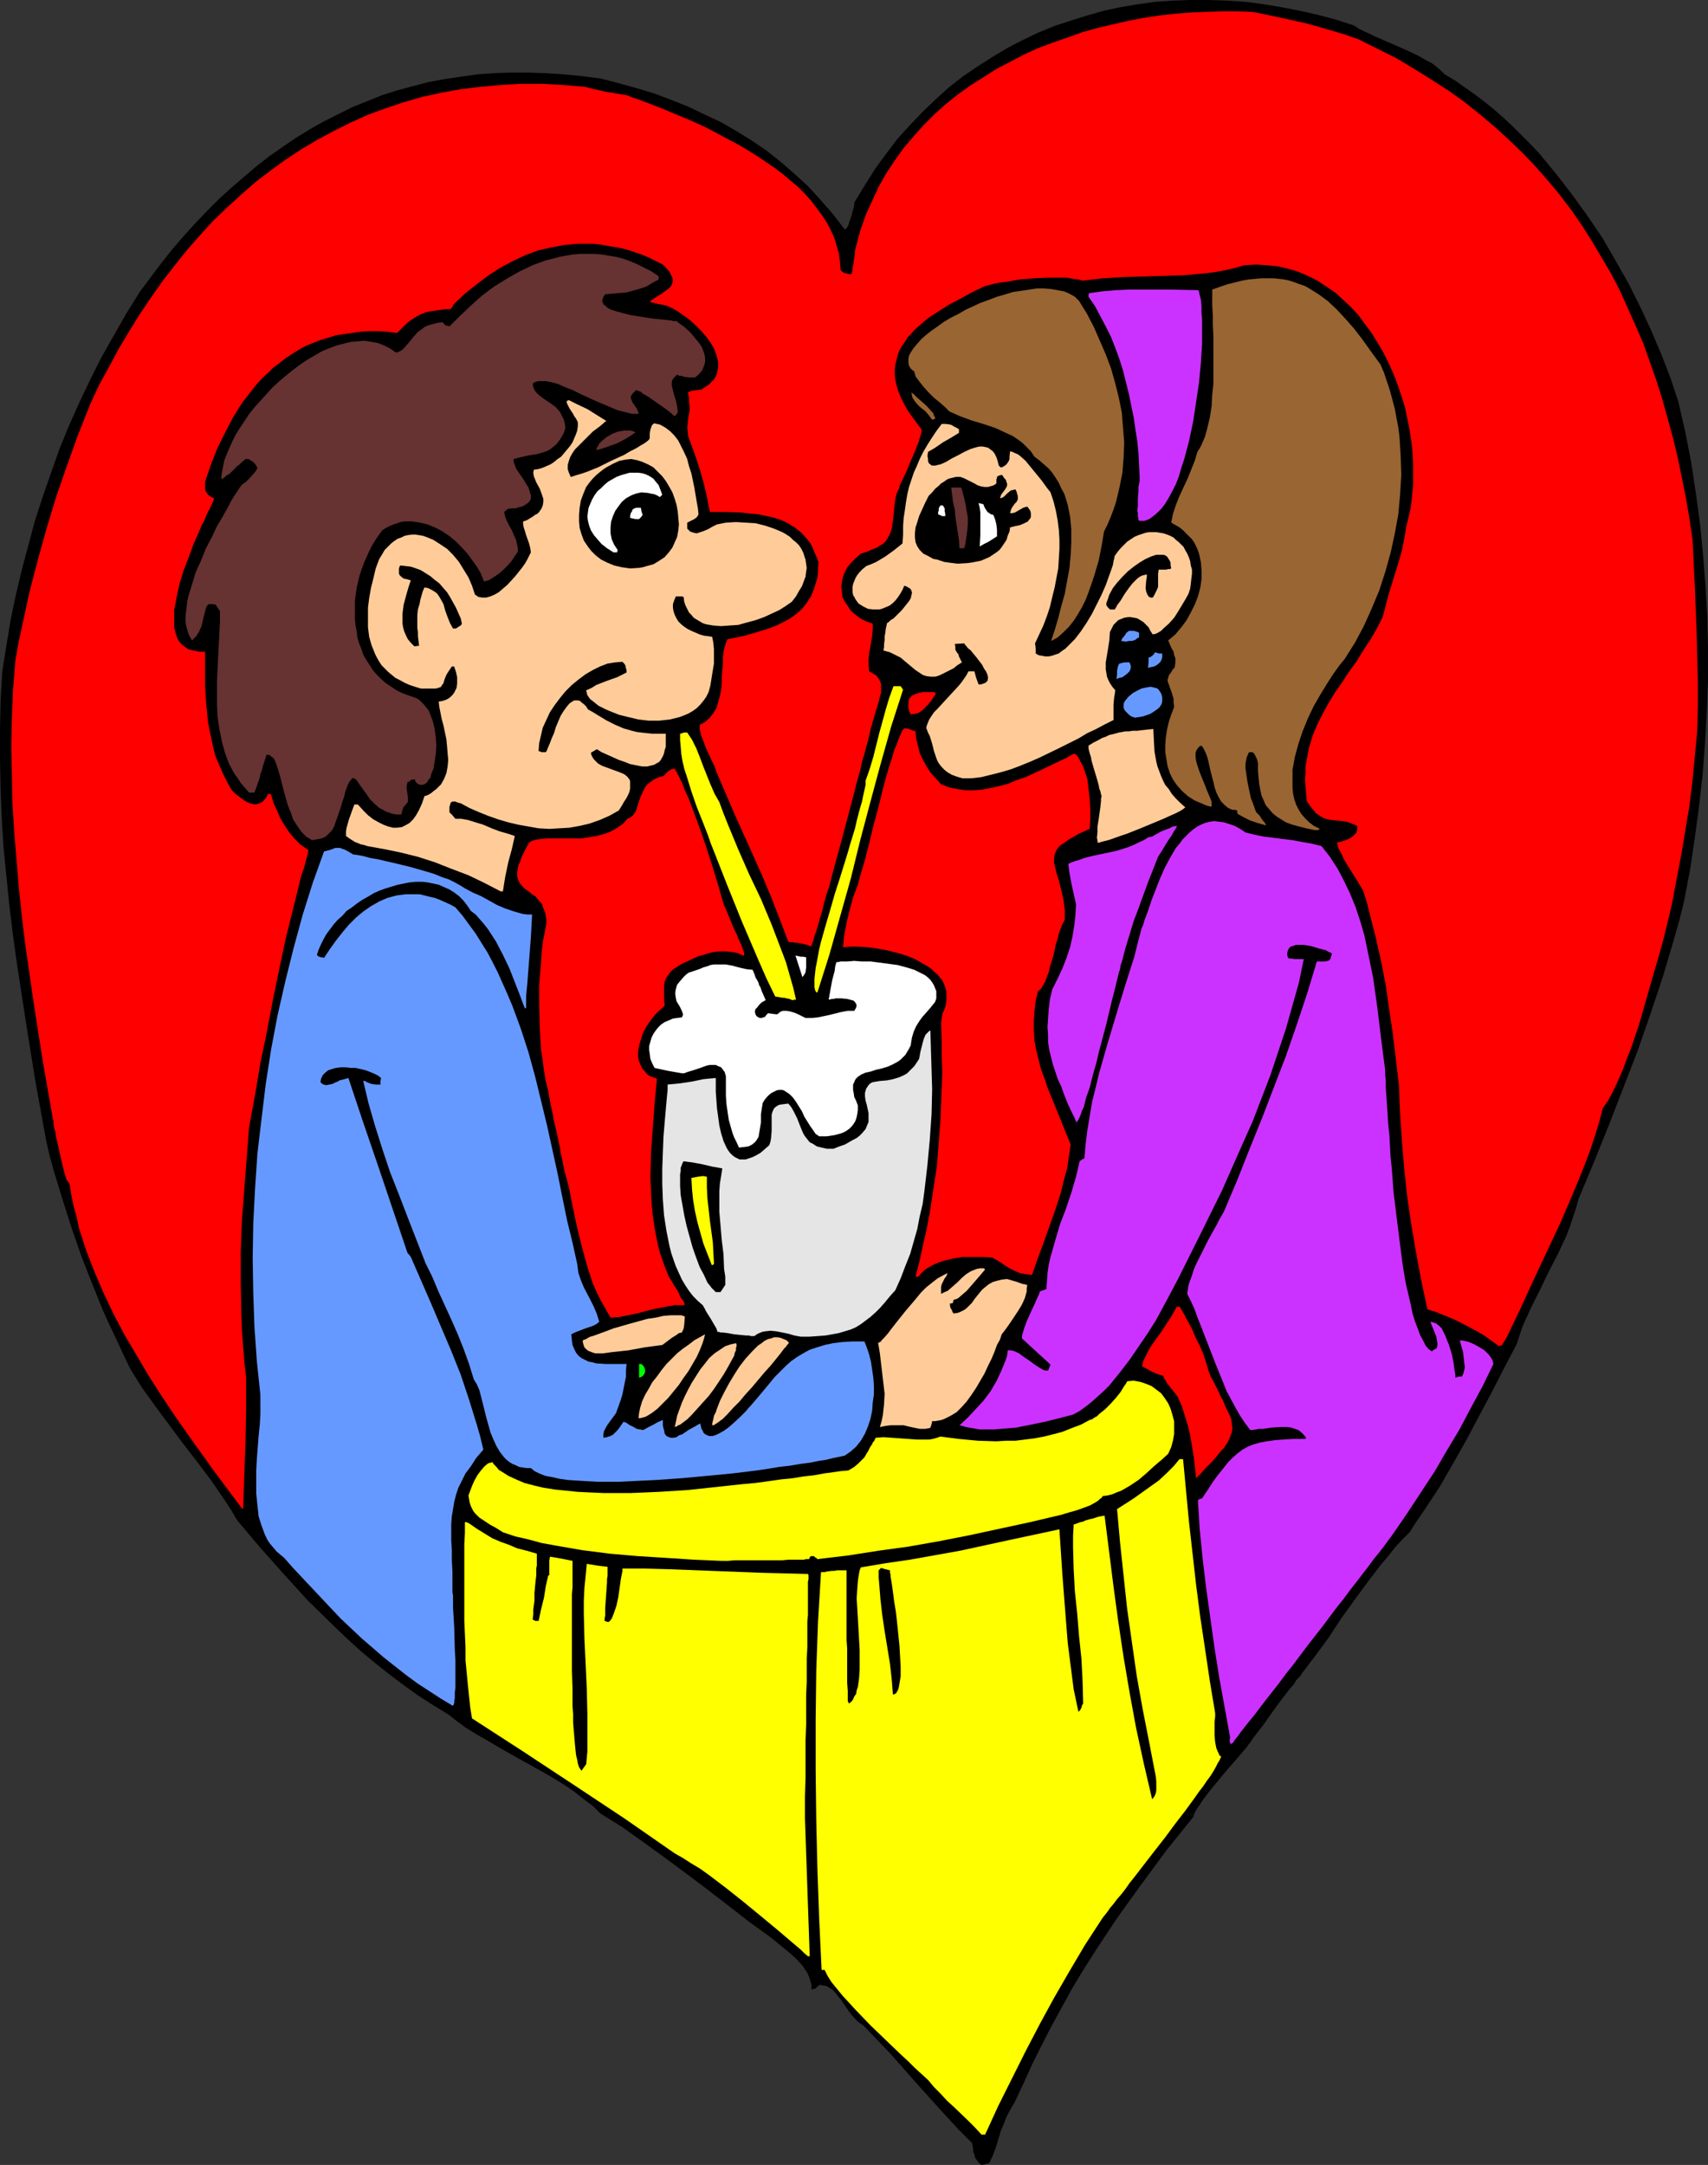 <?xml version="1.0" encoding="UTF-8" standalone="no"?>
<svg
   version="1.0"
   width="122.808mm"
   height="155.668mm"
   id="svg49"
   sodipodi:docname="Couple in Love 08.wmf"
   xmlns:inkscape="http://www.inkscape.org/namespaces/inkscape"
   xmlns:sodipodi="http://sodipodi.sourceforge.net/DTD/sodipodi-0.dtd"
   xmlns="http://www.w3.org/2000/svg"
   xmlns:svg="http://www.w3.org/2000/svg">
  <rect width="100%" height="100%" fill="#333333" stroke="none"/>
  <sodipodi:namedview
     id="namedview49"
     pagecolor="#ffffff"
     bordercolor="#000000"
     borderopacity="0.25"
     inkscape:showpageshadow="2"
     inkscape:pageopacity="0.0"
     inkscape:pagecheckerboard="0"
     inkscape:deskcolor="#d1d1d1"
     inkscape:document-units="mm" />
  <defs
     id="defs1">
    <pattern
       id="WMFhbasepattern"
       patternUnits="userSpaceOnUse"
       width="6"
       height="6"
       x="0"
       y="0" />
  </defs>
  <path
     style="fill:#000000;fill-opacity:1;fill-rule:evenodd;stroke:none"
     d="m 266.732,588.353 -0.808,-0.646 -0.485,-0.646 -0.485,-0.808 -0.162,-0.808 -0.323,-0.646 v -0.808 l -0.323,-1.616 -3.877,-3.878 -3.716,-4.04 -7.432,-8.241 -7.27,-8.241 -3.716,-3.878 -3.554,-3.717 -0.808,-0.485 -0.969,-0.808 -1.454,-1.616 -1.292,-1.778 -1.292,-1.939 -1.292,-1.616 -0.646,-0.808 -0.646,-0.646 -0.808,-0.485 -0.808,-0.485 -0.969,-0.162 -0.808,-0.162 -0.646,0.485 -0.485,0.485 -0.485,0.162 -0.646,0.162 v -1.293 l -0.323,-1.131 -0.323,-0.97 -0.485,-1.131 -0.646,-0.97 -0.646,-0.97 -1.616,-1.778 -1.777,-1.616 -1.777,-1.454 -1.777,-1.454 -0.969,-0.808 -0.808,-0.646 -5.816,-4.201 -5.816,-4.525 -5.655,-4.363 -5.816,-4.363 -5.655,-4.201 -5.816,-4.201 -5.655,-4.04 -5.978,-3.717 -2.1,-2.101 -2.423,-1.778 -2.423,-1.939 -2.585,-1.778 -2.585,-1.616 -2.746,-1.616 -5.493,-3.07 -5.493,-3.07 -5.493,-3.232 -2.585,-1.454 -2.585,-1.616 -2.423,-1.778 -2.262,-1.778 -4.2,-2.585 -4.039,-2.585 -4.039,-2.909 -3.877,-2.909 -3.877,-3.07 -3.877,-3.232 -3.716,-3.393 -3.554,-3.393 -7.109,-6.948 -6.624,-7.272 -6.462,-7.272 -6.139,-7.272 -1.616,-2.747 -1.777,-2.747 -3.554,-5.171 -3.877,-5.171 -3.877,-5.009 -3.716,-5.009 -3.716,-5.009 -3.716,-5.171 -3.231,-5.171 -1.939,-4.04 -1.777,-3.878 -1.777,-3.717 -1.777,-3.878 -3.07,-7.595 -2.908,-7.433 -2.585,-7.433 -2.423,-7.595 -2.423,-7.918 -1.131,-4.04 L 12.601,310.255 9.693,294.257 7.109,278.26 4.685,262.424 3.554,254.344 2.585,246.426 1.777,238.508 0.969,230.429 0.485,222.511 0.162,214.431 0,206.352 v -7.918 l 0.162,-8.08 0.485,-8.08 1.131,-7.11 1.131,-6.787 1.454,-6.948 1.616,-6.787 1.777,-6.625 1.777,-6.625 2.1,-6.464 2.262,-6.464 2.262,-6.464 2.585,-6.302 2.746,-6.14 2.908,-6.14 3.07,-6.14 3.393,-5.979 3.393,-5.979 3.716,-5.979 2.908,-3.878 2.908,-3.878 3.07,-3.878 3.07,-3.555 3.231,-3.555 3.231,-3.393 3.231,-3.232 3.393,-3.07 3.393,-2.909 3.393,-2.909 3.554,-2.747 3.716,-2.585 3.554,-2.424 3.716,-2.262 3.716,-2.101 3.877,-1.939 3.877,-1.939 4.039,-1.616 4.039,-1.616 4.039,-1.293 4.2,-1.131 4.362,-1.131 4.362,-0.808 4.362,-0.646 4.524,-0.646 4.524,-0.323 4.524,-0.162 h 4.685 l 4.847,0.162 4.847,0.323 5.008,0.485 5.008,0.646 5.008,1.293 4.685,1.293 4.847,1.454 4.685,1.778 4.524,1.778 4.362,2.101 4.524,2.101 4.2,2.424 4.2,2.585 4.039,2.747 3.877,3.07 3.716,3.232 3.716,3.393 3.393,3.717 3.393,3.878 3.231,4.201 0.162,-0.162 0.323,-0.162 0.162,-0.323 0.323,-0.485 0.323,-1.131 0.485,-1.293 0.323,-1.293 0.323,-1.131 0.162,-0.97 V 54.941 l 0.162,-0.162 2.746,-4.525 2.746,-4.363 3.07,-4.201 3.07,-4.04 3.393,-3.717 3.393,-3.555 3.554,-3.393 3.554,-3.232 3.716,-2.909 4.039,-2.747 4.039,-2.585 4.039,-2.424 4.039,-2.101 4.362,-2.101 4.362,-1.778 4.362,-1.454 4.685,-1.454 4.524,-1.293 4.524,-0.97 4.847,-0.808 4.685,-0.646 L 318.915,0.162 323.6,0 h 4.847 l 5.008,0.162 4.847,0.323 5.008,0.646 4.847,0.808 5.008,0.97 5.008,1.131 4.847,1.293 5.008,1.616 1.131,0.808 1.292,0.646 1.454,0.646 1.616,0.808 3.393,1.454 3.716,1.616 3.554,1.616 1.616,0.808 1.616,0.97 1.616,0.808 1.292,0.97 1.292,1.131 0.969,0.97 2.746,1.616 2.746,1.939 2.746,1.939 2.585,1.939 2.585,2.101 2.585,2.262 2.585,2.424 2.423,2.424 2.423,2.424 2.423,2.585 2.262,2.747 2.262,2.747 4.362,5.656 4.2,5.817 4.039,5.979 3.554,6.14 3.554,6.302 3.231,6.464 2.908,6.302 2.746,6.464 2.423,6.302 2.1,6.302 1.939,8.403 1.616,8.403 1.292,8.564 1.131,8.403 0.808,8.403 0.646,8.403 0.485,8.403 0.162,8.564 v 8.403 l -0.323,8.403 -0.485,8.564 -0.646,8.564 -0.969,8.564 -1.131,8.403 -1.292,8.726 -1.616,8.564 -1.292,5.171 -1.454,5.171 -3.07,10.342 -3.393,10.18 -3.554,10.18 -3.877,10.019 -3.877,10.019 -4.039,10.019 -4.2,10.019 -0.646,2.424 -0.808,2.424 -0.808,2.424 -0.969,2.585 -2.262,4.848 -2.585,5.009 -2.423,5.009 -2.423,4.848 -2.262,5.009 -0.808,2.424 -0.808,2.424 -3.393,6.464 -3.393,6.625 -6.785,12.766 -3.554,6.302 -3.716,6.464 -4.039,6.14 -2.1,3.07 -2.1,3.232 -1.939,1.939 -1.939,2.101 -1.777,2.262 -1.939,2.262 -3.716,4.848 -3.554,4.848 -3.716,5.171 -3.393,5.171 -3.554,4.848 -3.554,4.686 -0.162,0.162 -0.162,0.323 -0.162,0.323 -0.323,0.323 -0.808,0.808 -0.808,1.293 -1.131,1.293 -1.131,1.454 -2.423,3.232 -2.423,3.393 -1.131,1.616 -1.131,1.454 -1.131,1.454 -0.808,1.131 -0.646,0.97 -0.323,0.323 -0.162,0.323 -0.808,0.97 -0.808,0.97 -0.969,1.131 -1.131,1.293 -2.262,2.585 -2.262,2.747 -2.262,2.747 -0.969,1.293 -0.969,1.293 -0.808,1.293 -0.808,1.131 -0.485,0.97 -0.323,0.97 -7.27,9.049 -6.785,9.211 -3.393,4.686 -3.231,4.525 -3.231,4.848 -3.07,4.686 -3.07,4.848 -2.908,4.848 -2.746,5.009 -2.746,5.009 -2.585,5.009 -2.585,5.171 -2.423,5.333 -2.423,5.171 -1.131,1.939 -1.131,2.101 -0.808,2.101 -0.808,1.939 -1.292,4.363 -0.808,2.101 -0.969,2.101 z"
     id="path1" />
  <path
     style="fill:#ffff00;fill-opacity:1;fill-rule:evenodd;stroke:none"
     d="m 266.732,580.112 -1.777,-1.939 -1.939,-1.939 -3.877,-3.717 -1.777,-1.616 -1.777,-1.939 -1.777,-1.778 -1.616,-1.939 -1.777,-1.616 -1.777,-1.616 -1.777,-1.778 -2.1,-1.939 -4.039,-3.878 -4.2,-4.04 -4.039,-4.201 -1.777,-1.939 -1.777,-1.939 -1.454,-1.778 -1.454,-1.778 -1.131,-1.778 -0.808,-1.616 h -0.808 l -0.646,-13.574 -0.485,-13.574 -0.323,-13.574 -0.162,-13.574 v -13.574 l 0.162,-13.412 0.485,-13.412 0.808,-13.412 h 0.969 l 0.646,-0.162 1.292,-0.162 h 0.646 l 0.808,-0.162 h 1.131 1.454 v 4.848 2.101 11.958 l 0.162,2.424 v 3.878 1.454 1.454 2.424 l 0.162,2.262 v 1.293 1.454 l 0.323,0.646 0.646,-0.485 0.485,-0.646 0.323,-0.808 0.485,-0.646 0.162,-0.97 0.323,-0.97 0.323,-2.262 0.162,-2.424 v -2.585 -2.747 l -0.162,-2.909 -0.323,-5.656 -0.162,-2.747 -0.162,-2.747 0.162,-2.585 0.162,-2.101 0.162,-1.131 0.162,-0.97 0.162,-0.808 0.323,-0.808 6.785,-1.131 6.624,-0.97 13.571,-2.424 13.409,-2.909 13.571,-2.909 0.808,12.281 0.969,12.443 0.485,6.14 0.808,6.302 0.808,6.302 1.292,6.14 0.323,-0.323 0.162,-0.162 0.323,-0.646 0.162,-0.646 0.323,-0.485 -0.162,-6.14 -0.323,-6.14 -0.646,-6.14 -0.485,-5.979 -0.646,-6.14 -0.323,-5.979 -0.162,-5.979 v -3.07 l 0.162,-3.07 0.969,-0.323 0.808,-0.323 0.808,-0.162 0.646,-0.323 1.131,-0.323 0.808,-0.162 1.454,-0.485 0.808,-0.162 0.969,-0.162 2.423,19.229 1.292,9.534 1.454,9.695 1.616,9.534 1.777,9.695 2.1,9.695 2.262,9.695 0.646,-0.808 0.323,-0.808 0.162,-0.808 v -0.808 -1.616 l -0.162,-1.454 -1.777,-9.211 -1.777,-9.049 -1.616,-9.049 -1.292,-9.049 -1.292,-9.049 -0.969,-9.049 -0.969,-9.049 -0.808,-9.049 2.262,-1.454 2.262,-1.454 2.262,-1.616 2.262,-1.616 2.262,-1.616 2.1,-1.939 1.939,-1.939 1.616,-1.939 h 0.969 l 0.808,8.564 0.808,8.564 0.969,8.564 0.969,8.564 1.131,8.726 1.292,8.564 1.292,8.726 1.454,8.726 v 0.97 l -0.162,1.454 v 3.717 l 0.162,1.778 0.323,1.616 0.323,0.808 0.323,0.646 0.162,0.485 0.485,0.323 -0.162,0.485 -0.323,0.646 -0.485,0.808 -0.485,0.97 -0.646,1.131 -0.808,1.293 -0.969,1.293 -0.969,1.454 -1.131,1.454 -1.131,1.616 -2.585,3.555 -2.746,3.555 -2.746,3.717 -2.908,3.717 -2.746,3.555 -2.746,3.555 -1.292,1.616 -1.131,1.616 -1.131,1.454 -1.131,1.293 -0.969,1.293 -0.969,1.131 -0.323,0.485 -0.323,0.485 -0.646,0.808 -0.646,0.808 -0.323,0.485 -4.524,6.948 -4.2,7.11 -4.2,7.272 -3.877,7.11 -3.877,7.433 -3.716,7.433 -3.716,7.433 -3.554,7.756 z"
     id="path2" />
  <path
     style="fill:#ffff00;fill-opacity:1;fill-rule:evenodd;stroke:none"
     d="m 219.557,531.635 -0.969,-0.808 -0.969,-0.97 -2.1,-1.778 -4.362,-3.717 -4.685,-3.878 -4.524,-3.717 -4.685,-3.717 -4.685,-3.555 -2.262,-1.616 -2.423,-1.454 -2.262,-1.454 -2.262,-1.293 -13.732,-9.534 -13.894,-9.211 -13.732,-9.049 -13.732,-8.888 -0.485,-2.909 -0.323,-3.07 -0.323,-3.07 -0.323,-3.393 -0.323,-3.393 v -3.555 l -0.323,-7.11 v -7.272 -10.342 -3.232 l 0.162,-3.07 v -2.909 h 0.162 0.323 l 0.323,0.162 0.323,0.162 2.1,1.454 2.1,1.293 2.1,1.293 2.262,0.97 2.262,0.808 2.262,0.97 2.585,0.646 2.746,0.808 v 1.616 0.97 0.646 l -0.162,0.808 v 0.97 0.97 l -0.162,1.293 -0.162,1.616 -0.162,1.778 v 2.101 l -0.323,2.424 v 1.293 l -0.162,1.454 0.485,0.162 0.162,0.162 h 0.485 0.485 l 0.646,-3.07 0.808,-3.232 0.485,-3.07 0.646,-2.909 0.323,-0.162 v -1.454 -1.293 -1.131 l 0.162,-1.131 2.908,0.485 3.231,0.646 v 2.585 1.454 3.232 l -0.162,1.778 v 1.939 2.262 11.635 5.009 l 0.162,4.848 v 4.686 l 0.162,2.262 v 2.262 l 0.162,1.939 0.162,1.939 0.162,1.939 0.162,1.616 0.162,1.454 0.323,1.293 0.162,0.97 0.323,0.97 0.323,0.485 0.323,0.485 1.292,-1.778 0.323,-3.393 v -3.393 -6.948 l -0.162,-6.787 -0.323,-6.948 -0.323,-6.787 -0.162,-6.787 v -3.393 l 0.162,-3.393 0.323,-3.232 0.323,-3.393 2.908,0.485 2.746,0.323 v 0.323 0.485 0.808 0.808 l -0.162,0.97 v 0.97 l -0.162,2.262 -0.323,4.525 v 1.131 0.97 l -0.162,0.808 v 0.646 l 0.485,0.162 0.485,0.162 0.485,-0.323 0.485,-0.646 0.323,-0.808 0.323,-0.808 0.323,-0.97 0.323,-0.97 0.485,-2.262 0.323,-2.262 0.323,-2.262 0.162,-0.97 0.162,-0.808 0.162,-0.808 v -0.646 h 6.301 l 6.139,0.162 12.601,0.485 12.601,0.485 6.301,0.162 6.462,0.162 v 0 l 0.162,0.323 v 1.131 l -0.162,0.646 v 2.262 0.97 2.585 1.454 1.778 l -0.162,1.939 v 2.101 2.262 2.585 l -0.162,2.909 v 2.909 3.393 l -0.162,3.555 v 3.878 4.201 l -0.162,4.363 v 4.848 5.009 l -0.162,5.494 v 5.817 l 0.646,18.745 0.646,18.745 z"
     id="path3" />
  <path
     style="fill:#cc32ff;fill-opacity:1;fill-rule:evenodd;stroke:none"
     d="m 334.586,474.108 -0.323,-0.485 v -0.162 l -0.162,-0.485 0.162,-0.485 v -0.485 l -2.908,-15.998 -1.292,-8.08 -1.131,-8.08 -1.131,-8.08 -0.969,-8.08 -0.808,-8.08 -0.485,-7.918 0.485,-0.323 0.646,-0.162 1.616,-2.424 1.454,-2.262 1.454,-1.939 1.292,-1.616 1.292,-1.616 1.292,-1.293 1.292,-1.131 1.292,-0.97 1.454,-0.808 1.616,-0.646 1.777,-0.485 1.777,-0.323 2.262,-0.323 2.262,-0.162 2.746,-0.162 h 3.07 0.162 l 0.162,-0.323 -0.646,-0.808 -0.646,-0.646 -0.808,-0.646 -0.969,-0.323 -0.969,-0.323 -0.969,-0.162 h -2.262 l -2.262,0.162 -2.1,0.323 h -1.131 l -0.808,0.162 -0.969,0.162 h -0.646 l -1.454,-1.939 -1.292,-1.939 -1.292,-2.262 -1.131,-2.101 -1.292,-2.424 -0.969,-2.424 -2.1,-5.171 -1.939,-5.009 -1.939,-5.009 -0.969,-2.424 -0.808,-2.262 -0.969,-2.101 -0.969,-1.939 0.162,-1.131 0.162,-1.131 0.485,-1.454 0.485,-1.293 0.485,-1.616 0.646,-1.454 1.616,-3.232 1.616,-3.232 1.616,-2.909 0.808,-1.454 0.646,-1.293 0.646,-1.131 0.646,-1.131 3.554,-8.403 3.393,-8.564 3.393,-8.403 3.231,-8.403 3.231,-8.403 2.908,-8.403 2.908,-8.726 2.585,-8.564 h 0.808 0.808 0.646 l 0.646,-0.162 0.485,-0.162 0.323,-0.485 0.162,-0.646 0.162,-0.323 v -0.485 l -0.808,-0.323 -0.808,-0.485 -1.939,-0.485 -2.1,-0.646 -2.1,-0.323 h -0.969 -0.969 l -0.808,0.323 -0.646,0.162 -0.485,0.485 -0.323,0.646 -0.162,0.808 0.162,0.97 0.323,0.323 h 0.485 l 1.131,0.162 h 2.423 l -1.292,6.302 -1.777,6.302 -1.777,6.302 -2.1,6.302 -2.1,6.302 -2.423,6.302 -2.423,6.302 -2.746,6.14 -5.493,12.443 -5.978,12.119 -5.978,11.958 -3.07,5.817 -3.07,5.656 -2.262,3.555 -2.423,3.555 -2.423,3.555 -2.746,3.555 -2.746,3.393 -1.454,1.454 -3.231,2.909 -1.616,1.293 -1.777,1.293 -1.777,0.97 -3.716,0.97 -3.877,0.97 -3.877,0.808 -4.039,0.808 -4.039,0.323 -1.939,0.162 h -2.1 -1.777 l -1.939,-0.323 -1.777,-0.323 -1.777,-0.485 2.262,-2.101 2.1,-2.262 2.1,-2.262 1.939,-2.585 1.616,-2.747 1.292,-2.747 1.131,-2.747 0.485,-1.454 0.162,-1.454 h 0.808 l 0.808,0.162 1.454,0.646 1.292,0.97 1.454,0.97 1.292,0.97 1.454,0.97 1.131,0.646 0.646,0.162 h 0.646 l 0.646,-1.616 -7.755,-7.11 v -0.646 l 0.162,-0.646 0.485,-1.616 0.646,-1.778 0.808,-1.778 0.808,-1.778 0.485,-0.97 0.323,-0.808 0.646,-1.454 0.323,-0.646 0.162,-0.646 1.777,-0.646 0.162,-2.101 0.162,-2.262 0.323,-2.262 0.485,-2.101 1.292,-4.525 1.292,-4.363 1.616,-4.201 1.454,-4.363 1.292,-4.363 0.485,-2.101 0.485,-2.101 0.646,-0.485 0.646,-0.323 0.323,-3.717 0.485,-3.878 0.646,-3.878 0.646,-3.878 0.969,-3.878 0.969,-4.04 2.262,-7.918 2.423,-8.08 2.423,-7.918 2.423,-7.595 0.969,-3.878 0.969,-3.717 0.485,-1.131 0.323,-1.131 0.969,-2.585 0.969,-2.909 1.131,-2.909 1.131,-2.909 1.292,-2.909 1.454,-2.747 1.616,-2.747 0.969,-1.131 0.808,-1.131 0.969,-0.97 0.969,-0.97 0.969,-0.808 1.131,-0.808 0.969,-0.485 1.131,-0.485 1.292,-0.323 1.292,-0.162 1.292,0.162 1.292,0.162 1.454,0.485 1.454,0.485 1.454,0.808 1.454,0.97 2.585,0.646 2.423,0.485 5.17,0.646 2.585,0.323 2.585,0.485 2.746,0.485 2.585,0.646 2.262,2.909 2.1,3.232 1.777,3.393 1.616,3.393 1.454,3.555 1.292,3.878 1.131,3.878 0.808,3.878 0.808,3.878 0.808,4.04 1.131,8.08 0.485,4.04 0.485,3.878 0.485,3.878 0.485,3.717 0.162,1.131 v 1.454 l 0.162,1.616 v 1.939 l 0.162,2.101 0.162,2.424 0.162,2.424 0.162,2.747 0.323,2.909 0.162,2.909 0.162,3.07 0.323,3.07 0.485,6.464 0.808,6.625 0.808,6.464 0.808,6.302 0.485,3.07 0.485,2.747 0.646,2.747 0.646,2.747 0.485,2.424 0.646,2.101 0.808,2.101 0.646,1.778 0.808,1.454 0.646,1.293 0.808,0.97 0.969,0.646 0.162,-0.323 0.323,-0.162 0.323,-0.162 0.485,-0.323 0.162,-1.131 -0.162,-0.97 -0.162,-0.97 -0.323,-0.808 -0.646,-1.616 -0.646,-1.616 0.808,0.162 0.808,0.323 0.808,0.646 0.646,0.646 0.485,0.97 0.485,0.97 0.485,1.293 0.485,1.131 0.808,2.585 0.485,2.424 0.162,1.293 0.162,0.97 0.162,0.97 v 0.808 l 0.969,-0.323 h 0.808 l 0.323,-0.646 0.162,-0.485 0.323,-1.293 -0.162,-1.293 -0.162,-1.454 -0.162,-1.454 -0.323,-1.131 -0.323,-1.131 -0.162,-0.646 v -0.323 l 1.131,0.162 1.292,0.323 1.454,0.646 1.454,0.808 1.292,0.808 1.131,1.131 0.485,0.646 0.323,0.485 0.323,0.646 0.162,0.808 -2.908,5.979 -3.231,5.979 -3.07,5.817 -3.393,5.656 -3.393,5.817 -3.716,5.656 -3.716,5.656 -3.877,5.656 -0.162,0.162 -0.162,0.323 -0.646,0.808 -0.808,1.131 -0.969,1.293 -1.131,1.454 -1.454,1.778 -1.292,1.778 -1.616,2.101 -1.616,2.101 -1.777,2.262 -1.777,2.424 -1.939,2.424 -3.877,5.171 -4.039,5.171 -3.877,5.171 -1.939,2.424 -1.777,2.424 -1.777,2.262 -1.777,2.262 -1.616,2.101 -1.454,1.939 -1.454,1.778 -1.292,1.616 -1.131,1.454 -0.808,1.131 -0.808,0.97 -0.485,0.808 -0.323,0.162 -0.162,0.162 z"
     id="path4" />
  <path
     style="fill:#6699ff;fill-opacity:1;fill-rule:evenodd;stroke:none"
     d="m 123.107,463.605 -3.231,-1.939 -3.231,-2.101 -3.231,-2.101 -3.07,-2.262 -3.07,-2.424 -3.07,-2.424 -5.978,-5.171 -5.655,-5.333 -5.331,-5.656 -5.17,-5.494 -2.423,-2.585 -2.423,-2.747 -0.969,-0.808 -1.131,-0.97 -0.808,-0.97 -0.969,-1.131 -0.646,-0.97 -0.646,-1.293 -0.485,-1.293 -0.485,-1.293 -0.808,-2.585 -0.323,-3.07 -0.323,-3.07 v -3.07 -3.232 l 0.162,-3.07 0.485,-6.302 0.323,-3.07 0.162,-2.909 v -2.747 -2.424 l -0.969,-9.211 -0.646,-9.211 -0.323,-9.372 -0.162,-9.372 0.162,-9.372 0.485,-9.534 0.646,-9.534 1.131,-9.534 1.131,-9.372 1.454,-9.372 1.777,-9.372 2.1,-9.211 2.262,-9.049 2.423,-8.888 2.746,-8.726 3.07,-8.564 0.646,-0.162 0.646,-0.162 0.969,-0.323 0.808,-0.323 h 0.646 0.646 l 0.808,0.323 0.485,0.162 0.646,0.323 0.808,0.485 0.808,0.485 1.292,0.162 1.616,0.323 1.777,0.485 1.939,0.323 2.1,0.485 2.1,0.485 4.685,1.131 4.524,1.293 2.1,0.646 1.939,0.808 1.939,0.646 1.616,0.808 1.454,0.808 1.292,0.808 2.1,1.131 2.262,0.97 4.362,2.424 2.262,0.97 2.423,0.808 2.262,0.646 1.292,0.162 h 1.292 l -0.162,3.07 -0.162,3.07 -0.485,6.302 -0.485,6.302 -0.323,3.393 v 3.232 l -0.323,0.162 -0.646,-1.616 -0.646,-1.778 -1.454,-3.717 -1.454,-3.717 -1.777,-3.717 -1.939,-3.717 -2.1,-3.232 -1.131,-1.454 -1.131,-1.293 -1.131,-1.293 -1.292,-0.97 -0.969,-1.454 -1.131,-1.454 -1.131,-1.131 -1.292,-0.97 -1.292,-0.808 -1.454,-0.646 -1.454,-0.646 -1.454,-0.323 -1.616,-0.323 -1.454,-0.162 h -1.616 l -1.777,0.162 -1.616,0.323 -1.616,0.323 -1.616,0.485 -1.616,0.485 -1.777,0.646 -1.454,0.646 -1.616,0.97 -1.454,0.808 -1.454,0.97 -1.454,1.131 -1.454,0.97 -1.131,1.293 -1.292,1.131 -1.131,1.293 -0.969,1.293 -0.969,1.293 -0.808,1.454 -0.646,1.293 -0.646,1.454 -0.485,1.454 0.323,0.323 0.323,0.162 0.485,0.162 h 0.323 l 0.485,0.162 1.616,-2.424 1.616,-2.262 1.777,-2.262 1.777,-2.101 1.939,-1.939 1.939,-1.616 2.1,-1.454 2.262,-1.293 2.262,-0.97 2.423,-0.646 2.423,-0.323 h 1.131 1.454 1.292 l 1.292,0.323 1.292,0.323 1.454,0.323 1.292,0.485 1.454,0.646 1.454,0.646 1.454,0.808 1.939,2.262 1.777,2.424 1.777,2.424 1.616,2.585 1.616,2.585 1.454,2.747 1.454,2.909 1.292,2.909 1.292,2.909 1.292,3.07 2.262,6.14 2.1,6.464 1.777,6.464 1.616,6.625 1.616,6.625 1.454,6.625 1.454,6.625 1.292,6.464 1.292,6.302 1.454,5.979 1.292,5.817 0.162,1.293 0.162,1.131 0.646,1.939 0.808,1.939 1.777,3.393 0.969,1.939 0.808,1.939 0.646,2.101 -0.808,0.646 -0.969,0.485 -1.939,0.646 -2.1,0.808 -0.808,0.323 -0.969,0.485 0.162,1.616 0.162,1.293 0.485,1.131 0.485,0.97 0.646,0.808 0.808,0.646 0.969,0.485 0.969,0.485 0.969,0.162 1.131,0.323 2.585,0.162 h 4.2 1.454 l -0.162,1.616 v 1.778 l -0.323,1.616 -0.323,1.616 -0.323,1.616 -0.485,1.616 -0.646,1.778 -0.646,1.778 -0.485,0.646 -0.485,0.646 -1.292,1.778 -0.485,0.808 -0.485,0.97 -0.162,0.808 v 0.97 l 0.969,-0.162 0.969,-0.323 0.646,-0.323 0.646,-0.646 0.646,-0.646 0.485,-0.646 1.131,-1.616 0.323,0.162 0.485,0.162 0.646,0.485 0.646,0.323 0.646,0.323 0.808,0.485 0.808,0.162 0.969,0.162 1.454,-0.808 1.292,-0.646 1.131,-0.646 1.454,-0.646 v 0.808 0.646 l 0.162,0.808 0.162,0.485 0.162,0.97 0.485,0.646 0.646,0.323 0.646,0.162 h 0.646 l 0.808,-0.162 0.646,-0.485 0.969,-0.323 1.616,-1.131 1.777,-0.97 0.808,-0.485 0.646,-0.323 0.162,0.808 0.162,0.646 0.323,0.485 0.162,0.485 0.485,0.485 0.323,0.162 0.323,0.162 0.485,0.162 h 0.969 l 0.969,-0.323 0.969,-0.485 1.131,-0.646 1.131,-0.808 1.131,-0.97 2.1,-1.939 0.808,-0.808 0.808,-0.808 0.646,-0.808 0.485,-0.485 1.939,-2.262 1.616,-1.939 1.616,-1.939 1.454,-1.778 1.616,-1.616 1.454,-1.454 1.454,-1.293 1.616,-1.131 1.616,-0.97 1.777,-0.97 1.939,-0.646 2.1,-0.646 2.262,-0.485 2.585,-0.323 2.908,-0.162 h 1.454 1.616 l 0.646,1.616 0.646,1.939 0.485,1.939 0.323,2.101 0.323,2.262 0.162,2.262 v 2.262 l -0.323,2.262 -0.162,2.262 -0.485,2.262 -0.646,1.939 -0.808,1.939 -1.131,1.939 -1.292,1.616 -1.454,1.293 -1.616,1.131 -1.454,0.323 -1.616,0.323 -1.939,0.485 -2.1,0.323 -2.423,0.485 -2.585,0.323 -2.746,0.485 -2.908,0.323 -2.908,0.485 -3.231,0.485 -6.624,0.808 -6.785,0.646 -6.947,0.646 -6.947,0.485 -3.393,0.162 -3.393,0.162 -3.231,0.162 h -5.978 l -2.908,-0.162 -2.746,-0.162 -2.423,-0.162 -2.262,-0.323 -2.1,-0.485 -1.777,-0.323 -1.616,-0.646 -1.292,-0.646 -0.969,-0.808 h -1.131 l -1.131,-0.162 -0.969,-0.162 -0.969,-0.485 -0.808,-0.323 -0.808,-0.485 -0.808,-0.646 -0.646,-0.646 -1.131,-1.454 -0.969,-1.616 -0.808,-1.778 -0.808,-1.939 -1.131,-4.04 -0.969,-3.878 -0.485,-1.939 -0.485,-1.778 -0.646,-1.454 -0.808,-1.293 -1.292,-4.201 -1.454,-4.04 -1.616,-4.04 -1.777,-4.04 -1.777,-3.878 -1.777,-3.878 -1.616,-3.878 -1.777,-3.555 -4.847,-12.443 -2.423,-6.302 -2.423,-6.14 -2.1,-6.302 -1.939,-6.14 -1.777,-6.14 -1.454,-6.14 h 0.485 l 0.485,0.323 1.292,0.485 1.131,0.162 h 0.646 0.646 v -0.97 l 0.162,-0.808 -0.808,-0.646 -0.969,-0.485 -1.131,-0.485 -1.292,-0.485 -1.292,-0.323 -1.454,-0.323 h -1.292 l -1.292,-0.162 h -1.454 l -1.292,0.162 -1.131,0.323 -0.969,0.323 -0.808,0.646 -0.646,0.646 -0.485,0.97 -0.162,0.97 0.323,0.323 0.485,0.323 0.808,0.162 0.808,-0.162 0.808,-0.162 0.969,-0.485 0.485,-0.162 0.485,-0.323 1.292,-0.323 1.131,-0.323 3.877,11.635 4.039,11.796 4.039,11.958 4.039,11.958 0.162,0.323 0.323,0.323 0.485,0.646 5.493,12.604 2.746,6.464 2.746,6.464 2.585,6.464 2.262,6.787 2.1,6.787 0.969,3.393 0.808,3.393 -1.939,2.262 -1.454,2.262 -1.454,1.939 -0.969,1.939 -0.969,1.939 -0.646,1.939 -0.485,1.939 -0.323,1.939 -0.323,1.939 -0.162,2.101 v 4.525 l 0.162,2.585 v 2.747 l 0.162,3.07 v 3.07 0.485 0.485 0.808 0.808 l 0.162,0.808 v 1.131 2.262 l 0.162,2.585 0.162,2.747 0.162,5.979 0.162,2.909 v 7.595 l -0.162,1.131 v 0.808 0.808 l -0.162,0.808 v 0.485 l -0.162,0.485 -0.162,0.162 z"
     id="path5" />
  <path
     style="fill:#000000;fill-opacity:1;fill-rule:evenodd;stroke:none"
     d="m 242.66,460.535 -0.323,-4.04 -0.485,-4.363 -1.454,-8.888 -0.646,-4.363 -0.485,-4.201 -0.323,-4.04 -0.162,-1.939 v -1.939 l 0.646,-0.646 1.131,0.323 1.292,0.323 v 0.162 0.485 l 0.162,0.485 v 0.646 l 0.162,0.808 0.162,0.97 0.162,1.131 0.162,1.131 0.323,2.585 0.485,2.909 0.323,2.909 0.646,6.302 0.162,2.909 0.162,2.747 v 2.585 l -0.162,0.97 -0.162,0.97 -0.162,0.97 -0.162,0.646 -0.323,0.646 -0.323,0.485 -0.323,0.162 z"
     id="path6" />
  <path
     style="fill:#ffff00;fill-opacity:1;fill-rule:evenodd;stroke:none"
     d="m 195.808,424.177 -7.432,-0.323 -7.432,-0.485 -7.755,-0.485 -7.432,-0.646 -7.593,-0.97 -3.716,-0.646 -3.716,-0.646 -3.554,-0.646 -3.554,-0.97 -3.554,-0.808 -3.393,-1.131 -1.777,-1.131 -1.777,-0.97 -1.454,-0.97 -1.454,-0.97 -1.131,-1.131 -0.485,-0.646 -0.323,-0.646 -0.323,-0.646 -0.323,-0.97 -0.162,-0.97 -0.162,-0.97 0.485,-1.293 0.485,-1.293 0.646,-1.454 0.808,-1.454 0.969,-1.293 0.969,-1.131 0.969,-0.808 0.646,-0.162 0.485,-0.162 0.485,0.646 0.646,0.646 0.646,0.808 0.808,0.485 1.777,1.131 2.1,0.97 2.262,0.97 2.423,0.646 2.746,0.646 3.07,0.485 3.07,0.323 3.231,0.323 3.393,0.162 3.554,0.162 h 3.716 3.716 l 7.593,-0.323 7.755,-0.485 7.593,-0.808 7.432,-0.808 3.554,-0.323 3.554,-0.485 3.393,-0.485 3.231,-0.323 2.908,-0.485 2.908,-0.323 2.585,-0.485 2.423,-0.323 2.262,-0.323 1.939,-0.162 0.808,-0.485 0.808,-0.485 1.131,-0.97 0.808,-0.808 0.808,-0.808 0.646,-1.131 0.323,-0.485 0.323,-0.646 0.323,-0.646 0.485,-0.646 0.162,-0.485 0.323,-0.323 0.485,-0.97 2.1,-0.162 2.262,0.162 4.524,0.323 2.262,0.162 h 2.262 1.131 l 0.969,-0.162 1.131,-0.323 0.969,-0.323 5.008,0.646 5.17,0.485 5.008,0.162 2.585,-0.162 h 2.585 l 2.585,-0.323 2.585,-0.323 2.585,-0.485 2.585,-0.646 2.423,-0.646 2.423,-0.97 2.585,-0.97 2.423,-1.293 0.646,-0.162 0.646,-0.485 0.646,-0.323 0.646,-0.646 1.616,-1.293 1.454,-1.454 1.454,-1.616 1.292,-1.616 0.969,-1.616 0.485,-0.646 0.323,-0.646 1.777,-0.162 1.777,0.323 1.454,0.485 1.616,0.646 1.292,0.97 1.292,0.97 0.969,1.293 0.969,1.454 0.646,1.454 0.485,1.616 0.485,1.778 v 1.778 1.778 l -0.323,1.778 -0.485,1.778 -0.808,1.778 -1.777,1.616 -2.1,1.778 -2.1,1.939 -2.1,1.778 -2.423,1.616 -2.262,1.293 -1.292,0.485 -1.131,0.485 -1.292,0.323 -1.292,0.162 -0.323,0.485 -0.485,0.323 -0.485,0.485 -0.808,0.485 -1.454,0.808 -1.777,0.646 -1.777,0.646 -1.777,0.485 -1.616,0.485 -0.485,0.162 -0.646,0.162 -8.239,1.939 -8.239,1.778 -8.239,1.778 -8.239,1.616 -8.239,1.454 -8.239,1.131 -8.239,1.293 -8.239,0.97 -0.323,-0.323 -0.323,-0.162 -0.323,-0.323 h -0.323 -0.485 l -0.323,0.323 -0.162,0.485 h -0.808 l -0.646,0.162 h -0.485 -0.808 -0.646 -2.262 l -1.616,0.162 h -5.17 -1.454 -6.301 l -1.939,0.162 z"
     id="path7" />
  <path
     style="fill:#ff0000;fill-opacity:1;fill-rule:evenodd;stroke:none"
     d="m 65.754,409.957 -7.593,-10.18 -7.27,-10.18 -3.716,-5.333 -3.554,-5.333 -3.393,-5.332 -3.231,-5.494 -3.231,-5.494 -2.908,-5.494 -2.746,-5.817 -2.423,-5.656 -2.262,-5.817 -1.939,-5.979 -0.646,-3.07 -0.808,-2.909 -0.646,-3.07 -0.485,-3.07 -0.323,-0.485 -0.485,-0.646 -0.323,-0.97 -0.323,-1.131 -0.323,-1.293 -0.323,-1.293 -0.646,-2.909 -0.646,-2.909 -0.323,-1.293 -0.162,-1.293 -0.323,-1.131 -0.162,-0.97 v -0.808 L 14.379,304.114 11.632,288.44 9.209,272.927 6.947,257.253 5.978,249.497 5.17,241.74 4.524,233.984 3.877,226.228 3.393,218.471 3.231,210.715 l -0.162,-7.756 0.162,-7.918 0.323,-7.756 0.646,-7.918 0.808,-4.525 0.969,-4.525 1.939,-9.049 2.262,-8.726 2.423,-8.726 2.585,-8.564 2.908,-8.403 3.07,-8.564 3.393,-8.564 2.423,-5.171 2.746,-5.009 2.585,-4.848 2.908,-4.848 2.908,-4.686 3.07,-4.525 3.07,-4.363 3.393,-4.363 3.231,-4.04 3.554,-4.04 3.554,-3.878 3.716,-3.555 3.877,-3.555 3.877,-3.393 4.039,-3.07 4.201,-3.07 4.2,-2.747 4.362,-2.585 4.524,-2.424 4.524,-2.262 4.685,-2.101 4.847,-1.778 4.847,-1.616 5.008,-1.454 5.17,-1.131 5.331,-0.97 5.331,-0.646 5.493,-0.485 5.493,-0.323 h 5.816 l 5.816,0.323 5.816,0.485 2.585,0.646 2.746,0.646 2.908,0.485 3.07,0.485 1.616,0.646 1.939,0.646 2.1,0.808 2.1,0.808 2.1,0.808 2.262,0.97 4.685,1.939 4.685,2.101 4.847,2.585 4.847,2.585 4.685,2.909 4.524,3.07 2.1,1.616 2.1,1.778 1.939,1.616 1.777,1.778 1.777,1.939 1.454,1.939 1.454,1.939 1.292,1.939 1.131,2.101 0.969,2.101 0.646,2.101 0.646,2.262 0.323,2.262 0.162,2.262 0.485,0.485 0.485,0.323 0.808,0.162 0.485,0.162 h 0.646 l 0.162,-0.485 0.162,-0.485 v -0.646 l 0.162,-0.808 0.162,-0.646 V 70.777 l 0.162,-0.646 0.162,-0.97 v -0.97 l 0.323,-1.293 1.131,-4.201 1.454,-4.201 1.777,-3.878 1.777,-3.878 2.1,-3.717 2.262,-3.393 2.423,-3.393 2.746,-3.232 2.746,-3.07 2.908,-2.909 3.07,-2.747 3.231,-2.585 3.393,-2.424 3.554,-2.262 3.554,-2.262 3.716,-1.939 3.716,-1.939 3.877,-1.778 3.877,-1.454 4.2,-1.454 4.039,-1.454 4.039,-1.131 4.2,-0.97 4.2,-0.97 4.2,-0.808 4.362,-0.646 4.2,-0.485 4.2,-0.323 4.2,-0.162 4.362,-0.162 h 4.039 l 4.2,0.162 7.109,1.454 7.27,1.616 3.554,0.97 7.109,2.101 3.716,1.293 5.17,2.585 5.17,2.585 4.847,2.909 4.685,2.909 4.524,2.909 4.524,3.232 4.039,3.232 4.039,3.393 3.877,3.555 3.716,3.555 3.554,3.717 3.393,3.878 3.231,3.878 3.07,4.04 2.908,4.201 2.746,4.363 2.585,4.363 2.585,4.363 2.423,4.686 2.1,4.686 2.1,4.686 2.1,4.848 1.777,5.009 1.777,5.009 1.616,5.171 1.454,5.171 1.454,5.332 1.292,5.333 1.131,5.494 1.131,5.656 0.969,5.656 0.808,5.656 0.646,12.927 0.485,12.766 0.323,13.089 v 6.464 l -0.162,6.625 -0.646,6.787 -0.646,6.625 -0.808,6.787 -1.131,6.787 -1.131,6.787 -1.292,6.787 -1.292,6.787 -1.616,6.787 -0.646,2.585 -0.808,2.909 -0.808,2.909 -0.969,3.232 -0.969,3.393 -0.969,3.393 -1.939,6.787 -2.262,6.787 -1.292,3.232 -1.131,3.07 -1.292,2.909 -1.292,2.747 -1.292,2.424 -1.454,2.101 -0.969,3.717 -1.131,3.717 -1.292,3.878 -1.454,3.878 -1.616,4.04 -1.616,3.878 -3.393,7.918 -3.716,7.918 -3.716,7.918 -3.554,7.756 -1.777,3.717 -1.777,3.717 -1.454,2.424 h -0.485 l -0.323,0.162 -0.808,-0.646 -1.131,-0.808 -2.262,-1.616 -2.585,-1.454 -2.746,-1.454 -2.585,-1.293 -2.746,-1.131 -2.423,-0.97 -1.131,-0.323 -0.969,-0.323 -1.616,-7.595 -1.454,-7.756 -1.292,-7.595 -1.131,-7.756 -0.808,-7.595 -0.646,-7.595 -0.485,-7.595 -0.323,-7.595 -1.616,-13.574 -0.969,-6.625 -0.969,-6.787 -1.292,-6.625 -1.454,-6.464 -1.616,-6.302 -0.808,-3.232 -0.969,-3.07 -0.969,-1.616 -0.969,-1.616 -2.262,-3.555 -0.969,-1.616 -0.808,-1.778 -0.808,-1.454 -0.162,-0.808 -0.162,-0.646 0.808,-0.162 0.969,-0.323 0.969,-0.323 0.969,-0.485 0.808,-0.646 0.646,-0.646 0.162,-0.485 0.162,-0.485 v -0.485 -0.485 l -1.131,-0.485 -0.808,-0.323 -0.969,-0.323 -0.969,-0.162 -1.616,-0.162 -1.616,-0.162 -1.616,-0.323 -0.646,-0.323 -0.808,-0.485 -0.969,-0.646 -0.808,-0.97 -0.808,-0.97 -0.969,-1.454 -0.162,-1.939 -0.162,-1.939 -0.162,-1.939 0.162,-1.939 v -1.616 l 0.323,-1.778 0.323,-1.778 0.323,-1.616 0.969,-3.232 1.292,-3.07 1.454,-2.909 1.616,-2.909 1.777,-2.909 1.939,-2.747 0.808,-1.293 0.969,-1.454 2.1,-2.909 1.777,-2.909 1.939,-2.909 1.777,-3.07 1.616,-3.232 0.808,-3.07 0.808,-3.07 1.777,-5.817 0.969,-3.07 0.808,-2.909 0.646,-3.07 0.485,-3.07 0.646,-2.747 0.646,-2.747 0.323,-2.909 0.323,-3.07 v -2.909 -3.07 l -0.162,-3.07 -0.323,-3.07 -0.485,-3.07 -0.646,-3.232 -0.646,-3.07 -0.969,-3.07 -0.969,-2.909 -1.131,-2.909 -1.292,-2.909 -1.454,-2.909 -1.616,-2.747 -1.616,-2.585 -1.777,-2.424 -1.777,-2.424 -1.939,-2.101 -2.262,-2.101 -2.1,-1.939 -2.423,-1.616 -2.423,-1.616 -2.585,-1.293 -2.585,-1.131 -2.746,-0.808 -2.746,-0.646 -3.07,-0.323 -2.908,-0.162 -3.231,0.162 -2.746,0.808 -2.908,0.646 -2.746,0.485 -2.746,0.323 -5.493,0.485 -5.493,0.162 -5.493,0.162 -5.331,0.162 -5.493,0.323 -2.746,0.323 -2.746,0.323 -1.131,-0.323 -1.454,-0.162 -1.616,-0.323 h -1.616 -3.716 l -3.716,0.162 -3.877,0.323 -3.554,0.646 -1.616,0.162 -1.616,0.323 -1.292,0.323 -1.292,0.323 -3.393,1.616 -3.231,1.778 -3.07,1.616 -3.07,1.939 -2.746,1.778 -2.423,2.101 -1.131,0.97 -0.969,1.131 -0.969,0.97 -0.808,1.293 -0.808,1.131 -0.646,1.131 -0.485,1.293 -0.323,1.293 -0.323,1.293 -0.162,1.293 v 1.454 l 0.162,1.454 0.323,1.454 0.485,1.616 0.646,1.616 0.808,1.616 0.969,1.778 1.131,1.616 1.292,1.778 1.454,1.939 v 0.646 l -0.162,0.808 -0.323,0.97 -0.323,1.131 -0.485,1.131 -0.485,1.293 -1.131,2.585 -1.131,2.747 -1.131,2.424 -0.646,1.293 -0.323,1.131 -0.485,0.97 -0.323,0.97 -0.323,1.939 -0.162,1.616 -0.162,1.616 -0.162,1.293 -0.162,1.293 -0.162,1.131 -0.323,0.97 -0.323,0.808 -0.485,0.808 -0.485,0.808 -0.646,0.646 -0.808,0.485 -0.969,0.646 -1.292,0.485 -1.454,0.646 -1.616,0.485 -1.292,1.131 -1.292,1.293 -0.969,1.131 -0.808,1.454 -0.485,1.293 -0.323,1.454 -0.162,1.293 0.162,1.293 0.162,1.454 0.646,1.293 0.808,1.131 0.808,1.293 1.292,1.131 1.292,0.97 1.616,0.808 1.777,0.646 v 1.616 l -0.162,1.616 -0.485,3.07 -0.323,1.616 -0.162,1.616 v 1.778 l 0.162,1.616 1.131,0.646 0.808,0.485 0.485,0.646 0.485,0.808 0.323,0.808 v 0.808 0.808 0.97 l -0.323,0.808 -0.162,0.97 -0.646,2.101 -0.646,2.101 -0.646,2.262 v 0.323 l -0.323,0.646 -0.162,0.97 -0.323,1.293 -0.323,1.454 -0.485,1.616 -0.485,1.939 -0.646,2.101 -0.485,2.262 -0.646,2.262 -0.646,2.424 -0.646,2.585 -1.454,5.494 -1.454,5.494 -1.454,5.332 -1.454,5.333 -0.646,2.585 -0.808,2.424 -0.646,2.262 -0.485,2.101 -0.646,2.101 -0.485,1.778 -0.485,1.616 -0.485,1.293 -0.323,1.293 -0.323,0.808 -0.162,0.485 -0.162,0.323 -0.969,-0.485 -0.808,-0.162 -1.454,-0.323 -2.908,-0.323 -2.262,-5.979 -2.262,-5.817 -2.423,-5.817 -2.585,-5.817 -5.17,-11.473 -2.423,-5.656 -2.423,-5.656 -0.485,-1.454 -0.808,-1.616 -1.616,-3.555 -0.646,-1.778 -0.646,-1.616 -0.162,-0.808 -0.162,-0.646 v -0.646 -0.646 l 0.646,-0.323 0.808,-0.485 1.292,-1.131 0.969,-1.293 0.808,-1.293 0.485,-1.616 0.485,-1.778 0.323,-1.616 0.162,-1.939 v -1.778 l 0.162,-1.778 0.162,-1.778 v -1.454 l 0.162,-1.616 0.323,-1.293 0.323,-1.131 0.485,-0.97 4.685,-0.97 2.262,-0.646 2.1,-0.646 2.1,-0.646 2.1,-0.808 1.939,-0.97 1.777,-0.97 1.777,-1.293 1.454,-1.293 1.292,-1.616 1.131,-1.778 0.808,-1.939 0.646,-2.101 0.323,-1.131 0.162,-1.293 v -1.293 l 0.162,-1.454 -0.485,-1.293 -0.485,-1.131 -0.485,-1.131 -0.485,-1.131 -0.646,-0.97 -0.646,-0.808 -1.454,-1.616 -1.616,-1.293 -1.777,-1.131 -1.939,-0.97 -1.939,-0.646 -2.1,-0.485 -2.262,-0.485 -2.1,-0.162 -2.423,-0.323 -4.362,-0.162 h -4.362 l -0.808,-4.201 -0.969,-4.04 -1.131,-3.878 -1.131,-3.393 -0.646,-1.778 -0.485,-1.293 -0.485,-1.293 -0.323,-1.131 v -0.808 l -0.162,-0.97 0.162,-1.616 0.162,-1.454 0.323,-1.778 v -0.97 l -0.162,-1.131 v -1.293 l -0.323,-1.454 0.323,-0.162 0.323,-0.162 0.808,-0.162 2.262,-0.323 0.969,-0.646 0.969,-0.646 0.808,-0.808 0.646,-0.646 0.485,-0.808 0.323,-0.808 0.162,-0.808 0.162,-0.808 V 99.055 98.247 l -0.485,-1.778 -0.646,-1.778 -0.969,-1.616 -1.292,-1.778 -1.454,-1.616 -1.454,-1.454 -1.616,-1.454 -1.616,-1.131 -1.616,-1.131 -1.454,-0.808 -1.454,-0.646 -0.646,-0.162 -0.808,-0.162 -0.969,-0.162 -0.646,-0.162 -0.646,-0.162 h -0.323 l -0.162,-0.162 -0.323,-0.162 1.616,-1.131 0.808,-0.485 0.808,-0.485 1.292,-0.97 0.646,-0.485 0.485,-0.485 0.323,-0.485 0.162,-0.485 0.162,-0.646 -0.162,-0.808 -0.323,-0.646 -0.485,-0.97 -0.808,-0.97 -0.969,-0.97 -1.939,-0.97 -1.939,-0.97 -1.939,-0.808 -1.939,-0.646 -1.939,-0.646 -1.939,-0.485 -1.939,-0.323 -1.939,-0.323 -1.777,-0.323 -1.939,-0.162 h -1.939 -1.777 l -3.716,0.323 -3.554,0.646 -3.554,0.808 -3.554,1.293 -3.393,1.616 -3.393,1.778 -3.231,2.101 -3.231,2.424 -3.231,2.585 -3.07,2.909 -0.323,0.646 -0.485,0.646 h -1.292 l -1.292,0.162 -1.131,0.162 -1.131,0.162 -1.777,0.323 -1.616,0.646 -1.454,0.808 -1.454,0.97 -0.808,0.646 -0.808,0.808 -0.808,0.808 -0.969,0.97 -2.585,-0.323 -2.585,-0.162 h -2.423 l -2.423,0.162 -2.262,0.323 -2.262,0.323 -2.1,0.323 -2.1,0.646 -2.1,0.646 -2.1,0.808 -1.939,0.808 -1.777,0.97 -1.777,1.131 -1.777,1.131 -1.616,1.293 -1.777,1.293 -1.454,1.454 -1.616,1.454 -1.454,1.616 -1.292,1.616 -2.746,3.555 -2.423,3.878 -2.1,4.04 -2.1,4.201 -1.777,4.525 -1.616,4.686 v 0.646 0.808 0.485 l 0.162,0.646 0.323,0.485 0.323,0.485 0.646,0.485 0.969,0.485 -0.162,0.646 -0.323,0.808 -0.485,0.97 -0.485,0.97 -0.646,1.293 -0.485,1.293 -0.808,1.454 -0.646,1.616 -1.454,3.232 -1.292,3.555 -1.454,3.717 -1.131,3.717 -0.808,3.717 -0.323,1.778 -0.323,1.616 v 1.616 1.616 1.454 l 0.323,1.293 0.323,1.131 0.485,1.131 0.808,0.97 0.969,0.808 0.969,0.646 1.292,0.323 1.616,0.323 h 1.616 v 9.534 l 0.323,4.848 0.485,4.848 0.485,2.424 0.485,2.262 0.485,2.424 0.646,2.262 0.969,2.262 0.969,2.262 1.131,2.262 1.292,2.262 0.969,0.97 1.292,0.97 1.292,0.97 1.292,0.646 0.808,0.162 0.646,0.162 0.646,-0.162 0.646,-0.162 0.646,-0.323 0.485,-0.485 0.646,-0.808 0.485,-0.97 0.808,0.162 0.646,2.262 0.969,2.101 0.808,1.939 1.131,1.939 1.292,1.939 1.454,1.778 1.616,1.616 1.131,0.808 1.131,0.808 -0.162,0.646 -0.162,0.808 -0.485,1.778 -0.485,1.778 -0.646,1.778 -2.1,8.564 -2.1,8.403 -1.777,8.403 -1.777,8.564 -1.616,8.564 -1.777,8.564 -1.454,8.726 -1.616,8.726 -0.646,8.403 -0.646,8.403 -0.646,8.403 -0.323,8.564 v 8.564 l 0.162,8.403 0.162,4.363 0.323,4.363 0.323,4.201 0.485,4.363 v 8.726 l -0.162,8.888 -0.323,8.888 -0.323,9.049 z"
     id="path8" />
  <path
     style="fill:#ff0000;fill-opacity:1;fill-rule:evenodd;stroke:none"
     d="m 325.054,401.716 -0.646,-5.817 -0.485,-2.909 -0.485,-2.909 -0.646,-2.747 -0.808,-2.585 -0.808,-2.585 -1.131,-2.585 -1.131,-1.454 -1.292,-1.616 -0.485,-0.646 -0.485,-0.808 -0.323,-0.485 -0.162,-0.646 -1.616,-0.485 -1.454,-0.646 -1.454,-0.808 -0.646,-0.323 -0.646,-0.323 0.162,-0.646 0.162,-0.808 0.485,-0.97 0.485,-0.97 0.485,-0.97 0.646,-1.131 1.616,-2.262 1.616,-2.262 1.454,-2.262 0.646,-0.97 0.646,-1.131 0.485,-0.808 0.485,-0.97 h 0.485 l 0.323,-0.162 1.131,1.939 1.131,2.101 1.131,2.101 0.969,2.262 1.131,2.262 0.969,2.262 0.808,2.424 0.646,2.262 0.646,1.616 0.808,1.454 0.646,1.293 0.646,1.293 0.485,1.131 0.646,1.131 0.808,1.939 0.808,1.616 0.646,1.454 0.162,1.293 0.162,1.293 -0.162,1.131 -0.485,1.293 -0.646,1.454 -0.485,0.646 -0.485,0.808 -0.646,0.646 -0.808,0.97 -0.808,0.97 -0.808,0.97 -0.969,0.97 -1.131,1.131 -1.131,1.293 z"
     id="path9" />
  <path
     style="fill:#ffcc99;fill-opacity:1;fill-rule:evenodd;stroke:none"
     d="m 249.93,388.303 -1.616,-0.323 -1.454,-0.323 -1.292,-0.323 h -1.131 -1.131 -1.292 l -1.292,0.162 -1.616,0.323 0.485,-1.616 0.323,-1.616 0.162,-1.454 0.162,-1.454 0.162,-2.909 -0.323,-2.747 -0.646,-5.494 -0.323,-2.747 -0.485,-2.909 h 0.323 l 0.162,-0.162 0.323,-0.162 0.162,-0.323 0.808,-0.808 0.969,-1.131 0.485,-0.646 0.485,-0.646 1.131,-1.454 1.292,-1.616 1.292,-1.616 2.746,-3.232 1.454,-1.778 1.454,-1.454 1.616,-1.293 1.454,-1.131 1.454,-0.808 1.292,-0.646 -0.323,0.808 -0.485,0.646 -0.485,0.97 -0.323,0.646 -0.162,0.646 v 0.808 1.131 l 0.969,-0.485 0.808,-0.323 1.292,-1.131 1.292,-1.131 0.485,-0.485 0.646,-0.646 1.292,-1.131 1.292,-0.808 0.808,-0.323 0.808,-0.323 0.969,-0.162 h 0.969 l 0.162,0.162 0.162,0.162 -0.808,0.97 -0.969,1.131 -2.1,2.424 -1.131,1.293 -1.131,0.97 -1.131,0.97 -0.646,0.323 -0.646,0.162 -0.162,0.808 -0.323,0.162 h -0.485 v 0.646 l 0.162,0.646 0.323,0.485 0.162,0.485 0.323,0.485 1.131,-0.162 0.808,-0.323 0.969,-0.485 0.646,-0.485 0.808,-0.808 0.646,-0.646 0.646,-0.97 0.646,-0.808 1.454,-1.778 0.969,-0.808 0.808,-0.646 1.131,-0.646 1.131,-0.323 1.292,-0.323 1.454,-0.162 2.746,0.808 1.292,0.485 0.808,0.162 0.646,0.162 -0.162,0.97 v 0.808 l -0.485,1.778 -0.808,1.778 -0.969,1.616 -2.262,3.393 -1.131,1.616 -1.131,1.454 -0.485,1.454 -0.808,1.454 -0.646,1.778 -0.808,1.939 -0.969,1.939 -0.969,2.101 -1.131,1.939 -1.131,1.939 -1.292,1.939 -1.292,1.778 -1.292,1.454 -1.454,1.454 -1.616,0.97 -1.616,0.808 -0.808,0.323 -0.808,0.162 -0.969,0.162 h -0.808 l -0.162,0.808 -0.323,0.97 -0.323,0.162 h -0.323 l -0.646,0.162 h -0.646 z"
     id="path10" />
  <path
     style="fill:#ffcc99;fill-opacity:1;fill-rule:evenodd;stroke:none"
     d="m 183.368,387.819 0.323,-1.454 0.323,-1.616 0.646,-1.778 0.646,-1.778 0.808,-1.778 0.969,-1.939 0.969,-1.778 1.131,-1.778 1.131,-1.778 1.292,-1.616 1.131,-1.454 1.454,-1.293 1.454,-0.97 1.454,-0.97 1.454,-0.485 1.454,-0.323 0.162,0.323 v 0.485 l -0.162,0.485 v 0.646 l -0.323,0.646 -0.162,0.808 -0.808,1.454 -0.969,1.778 -1.131,1.939 -1.292,1.939 -1.292,1.939 -1.454,1.939 -1.616,1.778 -1.454,1.616 -1.454,1.616 -1.292,1.293 -1.292,0.97 -0.646,0.485 -0.485,0.162 -0.485,0.323 z"
     id="path11" />
  <path
     style="fill:#ffcc99;fill-opacity:1;fill-rule:evenodd;stroke:none"
     d="m 193.546,387.334 v -0.485 l 0.162,-0.646 0.162,-0.646 0.162,-0.808 0.485,-0.97 0.323,-0.97 0.808,-2.101 1.131,-2.262 1.292,-2.424 1.454,-2.424 1.454,-2.262 1.616,-2.101 1.777,-1.939 1.616,-1.616 0.969,-0.646 0.808,-0.646 0.969,-0.485 0.808,-0.162 0.808,-0.323 h 0.969 l 0.808,0.162 0.808,0.323 0.808,0.323 0.646,0.646 -0.162,0.323 -0.323,0.323 -0.323,0.485 -0.485,0.485 -0.485,0.646 -0.485,0.646 -1.292,1.616 -1.454,1.778 -1.616,1.778 -3.393,4.04 -1.777,1.939 -1.616,1.939 -1.777,1.778 -1.454,1.616 -1.292,1.293 -0.646,0.485 -0.646,0.485 -0.485,0.323 -0.485,0.323 -0.323,0.162 z"
     id="path12" />
  <path
     style="fill:#ffcc99;fill-opacity:1;fill-rule:evenodd;stroke:none"
     d="m 173.513,385.395 0.162,-1.454 0.323,-1.454 0.485,-1.616 0.808,-1.778 0.969,-1.616 0.969,-1.778 1.292,-1.616 1.292,-1.778 1.292,-1.616 1.454,-1.454 1.454,-1.454 1.616,-1.293 1.616,-1.131 1.454,-1.131 1.454,-0.808 1.454,-0.808 -0.323,1.293 -0.485,1.454 -0.646,1.616 -0.808,1.778 -1.131,1.939 -1.131,1.939 -1.292,1.778 -1.292,1.939 -1.454,1.778 -1.454,1.778 -1.454,1.454 -1.454,1.454 -1.454,1.131 -1.292,0.808 -0.646,0.323 -0.646,0.162 -0.646,0.162 z"
     id="path13" />
  <path
     style="fill:#00ff00;fill-opacity:1;fill-rule:evenodd;stroke:none"
     d="m 173.675,374.407 v -3.717 h 0.646 l 0.485,0.485 0.323,0.485 0.162,0.646 v 0.646 l -0.323,0.646 -0.485,0.485 -0.323,0.162 z"
     id="path14" />
  <path
     style="fill:#ffcc99;fill-opacity:1;fill-rule:evenodd;stroke:none"
     d="m 161.719,367.781 -0.969,-0.323 -0.808,-0.323 -0.485,-0.323 -0.323,-0.323 -0.323,-0.323 -0.162,-0.485 -0.162,-0.485 -0.162,-0.808 0.162,-0.162 0.323,-0.162 0.485,-0.162 0.485,-0.323 0.646,-0.323 0.646,-0.162 1.777,-0.646 1.777,-0.646 2.1,-0.808 2.262,-0.646 2.262,-0.646 4.685,-1.293 2.262,-0.323 2.1,-0.485 1.939,-0.162 h 1.616 0.646 0.646 l 0.485,0.162 0.485,0.162 -0.162,2.101 -0.162,1.131 -0.485,1.131 -0.808,0.162 -0.646,0.485 -1.292,0.808 -1.292,0.97 -1.292,0.97 -4.847,0.646 -4.362,0.808 -4.524,0.485 -2.262,0.323 z"
     id="path15" />
  <path
     style="fill:#e5e5e5;fill-opacity:1;fill-rule:evenodd;stroke:none"
     d="m 217.618,363.257 -1.777,-0.323 -1.616,-0.485 -1.616,-0.323 -1.616,-0.323 -1.616,-0.162 -1.454,0.162 -0.808,0.162 -0.808,0.323 -0.646,0.323 -0.646,0.485 h -0.485 -0.485 l -0.485,-0.162 h -0.808 l -1.616,-0.162 -1.616,-0.162 -1.777,-0.323 -1.292,-0.162 h -0.646 l -0.323,-0.162 h -0.485 v 0 l -0.323,-0.97 -0.485,-0.808 -1.131,-1.939 -1.131,-1.778 -0.485,-0.97 -0.485,-0.808 -1.292,-1.131 -1.292,-1.293 -1.131,-1.454 -0.969,-1.454 -0.969,-1.616 -0.808,-1.778 -0.808,-1.778 -0.646,-1.778 -0.646,-1.939 -0.485,-1.939 -0.808,-4.04 -0.646,-4.201 -0.323,-4.201 -0.162,-4.363 v -4.201 l 0.162,-4.363 0.162,-4.201 0.323,-3.878 0.323,-3.717 0.323,-3.555 0.162,-1.616 v -1.454 l 1.777,-0.162 1.616,-0.162 3.231,-0.485 3.07,-0.646 1.616,-0.162 1.777,-0.162 v 1.778 1.939 l 0.162,2.262 0.162,2.262 0.323,2.262 0.323,2.424 0.485,2.101 0.646,2.101 0.808,1.778 0.485,0.808 0.485,0.646 0.646,0.646 0.646,0.485 0.646,0.323 0.646,0.323 h 0.808 0.808 l 0.969,-0.323 0.969,-0.323 0.969,-0.485 1.131,-0.646 1.131,-0.97 1.292,-1.131 0.323,-0.97 0.162,-0.97 0.162,-1.939 v -0.97 -0.808 -1.778 -0.808 l 0.162,-0.646 0.323,-0.808 0.323,-0.485 0.646,-0.485 0.646,-0.323 1.131,-0.162 1.292,-0.162 0.808,0.97 0.646,1.131 0.969,1.939 0.808,2.101 0.808,1.939 0.485,0.808 0.646,0.808 0.646,0.808 0.969,0.485 0.969,0.646 1.292,0.323 1.454,0.323 h 1.777 l 1.616,-0.646 1.454,-0.485 1.131,-0.646 1.131,-0.646 0.969,-0.485 0.808,-0.646 0.646,-0.646 0.969,-1.131 0.323,-0.808 0.485,-1.131 v -1.293 -1.131 l -0.485,-2.262 -0.323,-1.131 -0.162,-1.131 v -0.97 l 0.323,-1.131 0.323,-0.485 0.323,-0.485 0.485,-0.485 0.646,-0.323 1.939,-0.323 1.939,-0.162 1.616,-0.323 1.616,-0.485 1.454,-0.646 0.808,-0.485 0.646,-0.646 0.646,-0.646 0.646,-0.646 0.646,-0.97 0.646,-0.97 0.162,-0.808 0.162,-0.97 0.323,-1.293 0.323,-1.293 0.323,-1.131 0.485,-1.131 0.323,-0.323 0.323,-0.323 0.323,-0.323 0.323,-0.162 0.485,15.998 -0.162,6.787 -0.485,6.948 -0.646,6.948 -0.808,6.948 -0.485,3.555 -0.808,3.393 -0.646,3.393 -0.969,3.393 -0.969,3.393 -1.292,3.232 -1.292,3.393 -1.454,3.232 -1.454,1.616 -1.454,1.778 -1.292,1.454 -1.131,1.131 -1.454,1.293 -1.292,0.97 -1.292,0.97 -1.292,0.808 -1.454,0.646 -1.616,0.485 -1.616,0.485 -1.777,0.323 -1.777,0.323 -2.1,0.162 -2.262,0.162 z"
     id="path16" />
  <path
     style="fill:#ff0000;fill-opacity:1;fill-rule:evenodd;stroke:none"
     d="m 165.92,358.086 -1.292,-2.262 -1.292,-2.262 -1.131,-2.262 -1.131,-2.585 -0.808,-2.424 -0.808,-2.585 -1.454,-5.333 -1.292,-5.332 -1.131,-5.333 -0.969,-5.009 -0.646,-2.424 -0.646,-2.262 -0.323,-1.778 -0.323,-1.616 -0.323,-1.293 -0.162,-1.293 -0.485,-2.262 -0.485,-2.262 -0.485,-2.101 -0.323,-1.293 -0.162,-1.293 -0.323,-1.293 -0.323,-1.616 -0.323,-1.616 -0.323,-1.939 -0.646,-2.585 -0.485,-2.747 -0.323,-2.747 -0.485,-2.909 -0.162,-2.909 -0.162,-2.909 -0.162,-6.14 v -5.817 l 0.485,-5.979 0.162,-2.747 0.323,-2.747 0.485,-2.585 0.485,-2.585 v -1.131 l -0.162,-0.97 -0.162,-0.808 -0.323,-0.808 -0.323,-0.808 -0.162,-0.646 -0.969,-1.131 -0.808,-0.97 -0.969,-0.646 -0.969,-0.808 -0.969,-0.646 -0.808,-0.808 -0.646,-0.808 -0.485,-1.131 -0.162,-0.646 v -0.646 -0.646 l 0.162,-0.808 0.162,-0.97 0.485,-0.97 0.323,-1.131 0.646,-1.293 0.646,-1.293 0.808,-1.454 0.808,-0.485 1.131,-0.323 1.292,-0.162 1.454,-0.162 h 3.554 4.039 1.939 l 2.1,-0.323 1.939,-0.323 1.939,-0.485 1.777,-0.646 1.777,-0.97 1.616,-1.131 0.646,-0.646 0.646,-0.808 0.808,-0.323 0.646,-0.485 0.485,-0.646 0.485,-0.808 0.485,-1.616 0.646,-1.939 0.808,-1.778 0.485,-0.97 0.646,-0.808 0.808,-0.646 0.969,-0.646 1.292,-0.646 1.292,-0.323 1.292,-1.293 0.808,-0.485 0.485,-0.162 h 0.485 l 0.969,1.778 0.969,1.939 0.808,2.101 0.969,2.101 1.777,4.686 1.777,4.848 1.616,4.848 1.616,5.009 1.454,4.848 0.646,2.262 0.646,2.262 0.969,2.262 0.808,1.939 0.646,1.616 0.646,1.454 0.646,1.293 0.323,0.97 0.485,0.97 0.323,0.646 0.162,0.485 0.162,0.485 0.323,0.808 0.162,0.97 -0.162,0.162 h -0.162 l -1.454,-0.646 -1.454,-0.323 -1.777,-0.162 h -1.616 l -1.616,0.162 -1.454,0.323 -1.454,0.485 -1.292,0.323 -1.454,0.646 -1.292,0.646 -1.131,0.485 -0.969,0.485 -0.969,0.646 -0.808,0.485 -0.808,0.646 -0.485,0.646 -0.485,0.646 -0.485,0.808 -0.323,0.808 -0.162,1.131 v 0.97 1.454 1.293 l 0.162,1.616 -0.969,0.97 -1.131,0.97 -0.969,1.131 -0.969,1.293 -0.969,1.454 -0.808,1.454 -0.485,1.454 -0.485,1.616 -0.323,1.454 -0.162,1.454 0.162,1.454 0.485,1.293 0.646,1.293 0.485,0.485 0.485,0.646 0.485,0.485 0.646,0.323 0.808,0.323 0.969,0.323 -0.646,6.787 -0.485,6.625 -0.485,6.787 -0.162,6.787 0.162,3.555 0.162,3.393 0.323,3.232 0.485,3.393 0.646,3.393 0.808,3.393 1.131,3.232 1.292,3.232 0.808,1.293 0.646,1.131 0.646,0.97 0.485,0.808 0.323,0.808 0.323,0.646 0.323,0.485 0.323,0.323 0.323,0.646 v 0.323 l 0.162,0.323 h -2.746 l -2.746,0.485 -2.585,0.485 -2.585,0.646 -2.423,0.646 -2.423,0.485 -2.262,0.485 z"
     id="path17" />
  <path
     style="fill:#000000;fill-opacity:1;fill-rule:evenodd;stroke:none"
     d="m 194.515,351.137 -0.485,-0.485 -0.646,-0.646 -0.485,-0.646 -0.646,-0.808 -0.969,-2.101 -1.131,-2.101 -0.969,-2.585 -0.969,-2.747 -0.808,-2.909 -0.808,-2.909 -0.646,-2.909 -0.485,-2.747 -0.485,-2.747 -0.162,-2.424 v -1.293 -0.97 -0.97 l 0.162,-0.97 v -0.808 l 0.323,-0.808 0.162,-0.485 0.323,-0.485 1.131,0.162 1.292,0.162 2.585,0.485 2.746,0.646 2.746,0.485 -0.323,2.101 -0.323,1.939 -0.162,2.101 v 1.939 3.717 l 0.323,3.717 0.323,3.878 0.485,3.878 0.162,4.04 0.323,2.101 v 2.262 l -0.646,0.97 -0.646,0.97 z"
     id="path18" />
  <path
     style="fill:#ff0000;fill-opacity:1;fill-rule:evenodd;stroke:none"
     d="m 248.799,346.936 1.131,-4.363 0.969,-4.525 0.969,-4.201 0.808,-4.363 0.646,-4.201 0.646,-4.201 0.646,-4.201 0.323,-4.201 0.646,-8.403 0.162,-4.201 0.162,-4.363 0.162,-4.201 -0.162,-4.363 v -4.525 l -0.162,-4.525 0.162,-1.293 0.162,-1.293 0.646,-1.293 0.323,-1.293 0.162,-1.131 v -1.131 -1.131 l -0.323,-1.131 -0.323,-0.97 -0.485,-0.97 -0.646,-0.808 -0.646,-0.808 -0.969,-0.808 -0.808,-0.808 -0.969,-0.646 -1.131,-0.646 -2.262,-1.293 -2.423,-0.97 -2.746,-0.808 -2.585,-0.646 -2.746,-0.485 -2.585,-0.323 -2.423,-0.162 h -2.1 l -1.131,0.162 h -0.808 l 0.162,-1.616 0.162,-1.616 0.646,-3.393 0.808,-3.393 0.969,-3.555 1.292,-3.393 0.969,-3.555 0.969,-3.232 0.808,-3.232 0.162,-0.485 0.162,-0.646 0.162,-0.646 0.162,-0.808 0.485,-1.939 0.485,-2.101 0.646,-2.262 0.646,-2.424 1.292,-5.333 1.454,-5.171 0.808,-2.424 0.646,-2.262 0.808,-1.939 0.646,-1.778 0.323,-0.646 0.323,-0.808 0.323,-0.485 0.323,-0.323 h 0.646 l 0.646,0.162 0.323,0.162 0.485,0.162 0.485,0.162 0.485,0.162 0.162,1.939 0.485,1.939 0.485,1.939 0.808,1.778 0.969,1.778 1.131,1.778 1.454,1.616 1.454,1.616 2.1,0.808 2.262,0.485 2.262,0.323 h 2.262 l 2.262,-0.162 2.423,-0.485 2.262,-0.485 2.423,-0.646 2.262,-0.97 2.423,-0.808 4.524,-2.101 4.362,-2.101 2.1,-0.97 1.939,-1.131 h 0.646 l 0.808,0.97 0.485,0.97 0.646,1.131 0.485,1.293 0.808,2.424 0.323,2.747 0.323,2.909 0.162,2.747 v 2.747 l -0.162,2.424 -1.454,0.646 -1.454,0.646 -1.131,0.646 -1.131,0.646 -0.808,0.485 -0.808,0.646 -0.808,0.485 -0.646,0.485 -0.485,0.646 -0.323,0.485 -0.485,1.131 -0.162,1.131 v 1.131 l 0.323,1.293 0.323,1.454 0.485,1.454 0.485,1.778 0.485,2.101 0.485,2.101 0.323,2.585 v 1.293 1.454 l -0.323,0.646 -0.485,0.808 -0.323,0.97 -0.485,1.293 -0.323,1.454 -0.485,1.454 -0.646,3.07 -0.969,3.07 -0.323,1.454 -0.485,1.293 -0.485,1.293 -0.646,1.131 -0.485,0.808 -0.808,0.646 -0.646,2.747 -0.323,2.747 -0.162,2.585 v 2.585 l 0.162,2.747 0.485,2.585 0.646,2.585 0.646,2.585 0.969,2.585 0.808,2.424 2.1,5.171 2.1,5.171 2.1,5.171 -0.323,2.101 -0.323,2.101 -0.323,2.262 -0.646,2.262 -1.131,4.525 -1.454,4.525 -3.231,9.049 -1.616,4.363 -1.454,4.201 -1.777,-0.162 -1.616,-0.323 -1.454,-0.646 -1.292,-0.646 -1.292,-0.808 -1.131,-0.808 -1.131,-0.646 -1.131,-0.646 -2.585,-0.162 h -2.746 -2.746 l -2.908,0.485 -1.292,0.323 -1.292,0.323 -1.292,0.485 -1.131,0.485 -1.131,0.646 -1.131,0.646 -0.969,0.97 -0.808,0.97 z"
     id="path19" />
  <path
     style="fill:#ffff00;fill-opacity:1;fill-rule:evenodd;stroke:none"
     d="m 193.385,343.704 -1.131,-2.909 -1.131,-2.909 -0.808,-2.909 -0.808,-2.909 -0.646,-2.909 -0.485,-2.909 -0.323,-3.07 -0.162,-3.07 1.777,-0.323 1.131,-0.162 h 0.485 l 0.808,0.162 v 2.909 l 0.162,3.07 0.646,5.817 0.808,5.979 0.162,2.909 0.162,3.07 -0.323,0.162 -0.162,0.162 z"
     id="path20" />
  <path
     style="fill:#ffffff;fill-opacity:1;fill-rule:evenodd;stroke:none"
     d="m 200.816,311.871 -0.646,-1.454 -0.646,-1.293 -0.485,-1.293 -0.323,-1.131 -0.646,-2.262 -0.323,-2.101 -0.323,-2.262 -0.162,-2.262 v -5.333 l -0.323,-1.131 -0.485,-0.646 -0.485,-0.646 -0.808,-0.323 -0.646,-0.323 h -0.808 -0.808 l -0.808,0.162 -1.777,0.646 -1.939,0.646 -1.616,0.485 -0.808,0.323 h -0.646 l -3.716,-0.646 -3.716,-0.808 -0.646,-1.293 -0.485,-1.131 -0.162,-1.293 -0.162,-1.131 v -1.131 l 0.323,-1.131 0.323,-1.131 0.485,-0.97 0.646,-0.97 0.646,-0.808 0.808,-0.808 0.969,-0.646 1.131,-0.485 1.131,-0.485 1.131,-0.162 1.292,-0.162 0.162,-0.323 0.162,-0.485 -0.162,-0.485 -0.162,-0.485 -0.646,-1.293 -0.808,-1.293 -0.162,-0.808 -0.162,-0.97 v -0.808 l 0.162,-0.808 0.323,-1.131 0.808,-0.97 0.969,-1.131 0.485,-0.485 0.808,-0.646 1.454,-0.485 1.454,-0.485 1.131,-0.485 1.131,-0.323 0.808,-0.323 0.969,-0.162 h 1.616 1.616 l 0.808,0.162 0.969,0.162 1.131,0.323 0.646,0.162 0.646,0.162 1.454,0.323 1.616,0.162 0.485,1.131 0.323,0.97 0.485,0.808 0.323,0.646 0.162,0.646 0.323,0.485 0.323,0.97 1.131,2.585 -1.131,0.646 -0.646,0.646 -0.485,0.646 -0.485,0.485 -0.162,0.485 v 0.485 l 0.162,0.485 0.162,0.323 0.323,0.323 0.323,0.162 0.323,0.162 h 0.485 l 0.485,-0.162 0.485,-0.162 0.323,-0.485 0.485,-0.485 1.131,0.162 1.292,0.162 0.485,-0.323 0.323,-0.323 0.323,-0.162 0.485,-0.162 h 0.969 l 0.969,0.162 1.131,0.323 1.131,0.485 0.969,0.485 0.969,0.485 h 1.777 l 1.616,-0.162 3.07,-0.646 3.231,-0.808 1.777,-0.323 h 1.777 l 0.485,-0.808 0.162,-0.646 -0.162,-0.485 -0.323,-0.485 -0.323,-0.323 -0.485,-0.162 -0.646,-0.162 -0.646,-0.162 -1.616,-0.162 h -1.454 l -0.646,0.162 h -0.485 l -0.485,0.162 h -0.323 l 0.485,-2.747 0.485,-2.585 0.646,-2.424 0.162,-1.293 0.323,-1.131 h 0.485 l 0.646,-0.162 h 0.808 0.969 l 1.939,-0.162 2.1,0.162 h 2.423 l 2.423,0.323 2.423,0.323 2.423,0.323 2.423,0.646 2.1,0.646 1.939,0.97 0.969,0.485 0.808,0.646 0.646,0.646 0.485,0.646 0.485,0.808 0.323,0.808 0.323,0.808 v 0.97 0.97 l -0.323,0.97 -1.292,1.616 -1.131,1.293 -1.131,1.293 -0.808,1.131 -0.808,1.293 -0.646,1.454 -0.485,1.616 -0.162,0.97 -0.162,1.131 -0.485,0.97 -0.485,0.808 -0.485,0.808 -0.646,0.646 -0.646,0.646 -0.646,0.485 -1.454,0.808 -1.454,0.646 -1.616,0.485 -1.454,0.323 -1.454,0.485 -1.454,0.323 -1.131,0.485 -0.969,0.646 -0.485,0.485 -0.323,0.485 -0.162,0.485 -0.323,0.646 v 0.646 0.808 l 0.162,0.808 0.162,1.131 0.485,0.97 0.485,1.293 v 1.293 l -0.162,1.131 -0.162,0.808 -0.323,0.97 -0.485,0.808 -0.485,0.646 -0.646,0.646 -0.646,0.485 -0.808,0.485 -0.808,0.323 -1.777,0.485 -2.1,0.323 h -2.1 l -0.969,-0.646 -0.646,-0.97 -0.808,-1.131 -0.808,-1.293 -0.808,-1.293 -0.646,-1.454 -0.808,-1.293 -0.808,-1.293 -0.808,-1.131 -0.969,-0.97 -0.969,-0.646 -0.485,-0.323 -0.485,-0.162 h -0.485 -0.485 l -0.646,0.162 -0.646,0.323 -0.646,0.323 -0.646,0.485 -0.646,0.646 -0.646,0.808 -0.485,0.808 -0.162,0.97 -0.323,2.101 v 2.262 l -0.323,1.939 -0.162,0.97 -0.162,0.97 -0.485,0.808 -0.485,0.646 -0.808,0.646 -0.969,0.485 -1.131,0.162 z"
     id="path21" />
  <path
     style="fill:#cc32ff;fill-opacity:1;fill-rule:evenodd;stroke:none"
     d="m 292.581,305.084 -0.646,-1.454 -0.646,-1.293 -1.131,-2.424 -0.969,-2.424 -0.808,-2.262 -0.969,-2.101 -0.646,-1.939 -0.646,-1.939 -0.485,-1.939 -0.485,-1.939 -0.323,-2.101 v -2.101 l -0.162,-2.101 0.162,-2.262 0.162,-2.424 0.323,-2.747 0.646,-2.747 1.454,-2.909 1.292,-2.747 1.131,-2.909 0.969,-2.909 0.646,-2.909 0.485,-2.909 0.323,-2.909 0.162,-2.909 -0.646,-2.909 -0.646,-2.909 -0.485,-2.747 -0.162,-1.131 -0.162,-1.293 0.969,-0.485 0.969,-0.323 1.131,-0.323 1.292,-0.485 2.585,-0.646 3.07,-0.646 3.07,-0.646 3.07,-0.97 1.616,-0.646 1.292,-0.646 1.454,-0.646 1.292,-0.808 0.969,-0.162 0.808,-0.485 1.777,-0.97 2.1,-0.808 0.969,-0.485 1.131,-0.162 -0.162,0.323 -0.323,0.646 -0.485,0.646 -0.485,0.97 -0.808,1.131 -0.808,1.293 -0.969,1.616 -1.131,1.778 -2.746,6.948 -2.585,7.11 -1.292,3.393 -1.131,3.717 -1.131,3.717 -0.969,3.717 -0.323,0.808 -0.162,1.131 -0.323,0.97 -0.323,1.293 -0.323,1.293 -0.323,1.454 -0.808,3.07 -0.808,3.393 -0.808,3.393 -1.939,7.272 -0.808,3.393 -0.969,3.393 -0.808,3.232 -0.969,2.747 -0.323,1.293 -0.323,1.293 -0.485,0.97 -0.323,0.97 -0.323,0.808 -0.323,0.646 -0.323,0.485 z"
     id="path22" />
  <path
     style="fill:#ffff00;fill-opacity:1;fill-rule:evenodd;stroke:none"
     d="m 215.356,271.796 -0.485,-0.162 -0.323,-0.162 -0.808,-0.162 -0.646,-0.162 h -0.485 l -0.808,-0.162 -1.131,-0.162 -2.423,-5.009 -2.262,-5.171 -4.362,-10.18 -4.039,-10.019 -3.877,-9.857 -0.646,-1.616 -0.646,-1.939 -1.454,-3.717 -1.616,-4.04 -1.454,-4.201 -1.292,-4.201 -0.646,-1.939 -0.485,-2.101 -0.323,-1.939 -0.162,-1.939 -0.162,-1.778 v -1.778 l 0.646,-0.162 0.323,-0.162 h 0.485 0.485 l 1.292,1.939 1.131,2.262 0.969,2.424 0.969,2.585 1.939,4.848 1.131,2.585 1.292,2.262 1.131,3.07 1.292,3.232 2.746,6.625 2.908,6.625 3.231,6.787 2.908,6.948 2.585,6.787 1.292,3.393 0.969,3.393 0.969,3.393 0.808,3.393 z"
     id="path23" />
  <path
     style="fill:#ffff00;fill-opacity:1;fill-rule:evenodd;stroke:none"
     d="m 221.819,269.696 -0.323,-0.646 -0.162,-0.808 v -1.131 -1.131 l 0.162,-1.454 0.162,-1.454 0.323,-1.616 0.323,-1.778 0.323,-1.778 0.485,-1.939 1.131,-4.04 1.292,-4.363 1.292,-4.525 1.454,-4.525 1.454,-4.686 0.646,-2.101 0.646,-2.262 1.292,-4.201 0.485,-2.101 0.485,-1.939 0.485,-1.778 0.485,-1.616 0.323,-1.616 0.323,-1.454 0.323,-1.454 v -1.131 l 1.131,-3.232 0.969,-3.232 1.616,-6.464 1.777,-6.464 0.969,-3.232 1.131,-3.07 h 1.939 l 0.646,0.97 -1.616,5.009 -1.616,5.009 -2.908,10.342 -2.746,10.18 -2.746,10.342 -2.585,10.503 -2.908,10.342 -2.908,10.342 -3.231,10.18 z"
     id="path24" />
  <path
     style="fill:#ffffff;fill-opacity:1;fill-rule:evenodd;stroke:none"
     d="m 217.941,265.171 -1.777,-5.494 1.454,0.323 h 0.646 l 0.808,0.162 v 1.293 1.454 l -0.162,1.293 -0.323,0.646 -0.485,0.646 -0.162,-0.162 z"
     id="path25" />
  <path
     style="fill:#ffcc99;fill-opacity:1;fill-rule:evenodd;stroke:none"
     d="m 136.032,242.225 -4.362,-2.262 -4.362,-2.101 -4.685,-1.778 -4.524,-1.778 -4.524,-1.454 -4.524,-1.131 -4.685,-0.97 -4.524,-0.808 -0.969,-0.323 -0.808,-0.162 -1.616,-0.646 -1.292,-0.808 -1.131,-0.808 v -1.293 l 0.162,-0.97 0.646,-2.262 1.454,-4.04 h 0.969 l 1.454,1.616 1.292,1.293 1.454,1.131 1.454,0.808 1.292,0.646 1.292,0.485 1.292,0.323 h 1.131 l 1.292,-0.162 0.969,-0.485 1.131,-0.646 0.969,-0.97 0.808,-1.131 0.808,-1.454 0.808,-1.778 0.646,-1.939 0.969,-0.323 0.808,-0.485 0.808,-0.646 0.646,-0.485 0.646,-0.646 0.646,-0.646 0.808,-1.454 0.646,-1.616 0.323,-1.778 0.162,-1.778 -0.162,-1.778 -0.162,-1.939 -0.162,-1.778 -0.808,-3.878 -0.485,-1.778 -0.323,-1.616 -0.323,-1.616 -0.162,-1.454 0.969,-0.162 0.969,-0.323 0.646,-0.323 0.646,-0.485 0.485,-0.485 0.485,-0.646 0.323,-0.646 0.323,-0.646 0.162,-1.293 v -1.616 l -0.323,-1.454 -0.485,-1.454 h -0.646 l -0.646,0.97 -0.646,0.97 -0.323,0.646 -0.323,0.808 -0.162,0.485 -0.162,0.646 -0.485,0.646 -0.162,0.323 -0.323,0.162 -0.485,0.162 -0.646,0.162 h -0.646 -2.1 -1.292 l -1.616,-0.485 -1.454,-0.485 -1.454,-0.646 -1.131,-0.646 -1.292,-0.646 -0.969,-0.808 -0.969,-0.808 -0.969,-0.97 -0.808,-0.808 -0.646,-0.97 -0.646,-1.131 -0.485,-0.97 -0.969,-2.424 -0.646,-2.262 -0.323,-2.585 v -2.585 -2.747 l 0.323,-2.585 0.485,-2.747 0.646,-2.585 0.646,-2.747 0.969,-2.585 0.808,-1.293 0.646,-1.131 0.969,-0.97 0.808,-0.808 0.808,-0.646 0.969,-0.646 0.969,-0.323 0.969,-0.485 0.808,-0.162 1.131,-0.162 h 0.969 l 0.969,0.162 0.969,0.162 0.969,0.323 1.939,0.808 1.777,1.131 1.939,1.293 1.616,1.616 1.616,1.939 1.292,2.101 1.292,2.101 0.969,2.262 0.808,2.424 0.485,0.323 0.485,0.323 0.969,0.162 h 1.131 l 1.131,-0.323 1.131,-0.485 1.131,-0.646 1.131,-0.97 1.131,-0.97 2.1,-2.262 1.939,-2.424 0.808,-1.131 0.646,-1.131 0.485,-0.97 0.485,-0.97 -0.162,-1.131 -0.323,-1.293 -0.808,-2.262 -0.323,-1.131 -0.323,-0.97 -0.162,-0.808 v -0.808 l 0.969,-0.323 0.808,-0.485 0.808,-0.485 0.646,-0.485 0.646,-0.323 0.485,-0.485 0.646,-0.97 0.323,-0.808 0.162,-0.97 v -0.808 l -0.323,-0.97 -0.646,-1.778 -0.969,-1.778 -0.323,-0.808 -0.323,-0.808 -0.162,-0.97 0.162,-0.808 1.131,-0.162 1.131,-0.323 1.131,-0.485 1.131,-0.485 0.969,-0.646 0.969,-0.808 0.969,-0.646 0.808,-0.97 0.808,-0.97 0.808,-0.97 0.646,-0.97 0.485,-1.131 0.485,-1.131 0.323,-0.97 0.162,-1.131 v -1.131 l -0.485,-0.97 -0.485,-0.646 -0.323,-0.646 -0.323,-0.485 -0.323,-0.485 -0.323,-0.485 -0.323,-0.646 -0.162,-0.323 -0.162,-0.323 -0.162,-0.485 0.162,-0.323 0.485,-0.162 0.969,0.485 1.292,0.646 2.746,1.293 2.585,1.616 1.292,0.808 1.292,0.808 -0.485,0.323 -0.323,0.323 -0.969,0.808 -1.939,1.454 -1.939,1.939 -1.939,1.939 -0.969,0.97 -0.646,0.97 -0.646,1.131 -0.323,0.97 -0.323,1.131 v 1.131 l 0.323,0.97 0.485,1.131 h 0.162 l 0.485,-0.162 0.969,-0.323 1.131,-0.323 1.454,-0.485 1.616,-0.646 1.616,-0.646 3.554,-1.778 3.554,-1.616 1.616,-0.97 1.616,-0.808 1.292,-0.808 1.131,-0.646 0.808,-0.646 0.323,-0.323 0.162,-0.323 v -1.293 l 0.162,-0.97 0.323,-0.97 0.162,-0.323 0.485,-0.485 0.808,0.162 0.808,0.162 1.454,0.808 1.292,0.97 1.131,1.131 1.131,1.454 0.808,1.616 0.808,1.616 0.808,1.778 0.485,1.939 0.646,1.939 0.808,3.878 0.646,3.878 0.323,1.778 0.162,1.616 -0.162,0.323 -0.323,0.485 -0.646,0.485 -0.969,0.485 -0.969,0.485 v 1.616 l 0.485,0.485 0.323,0.323 0.969,0.323 0.808,0.162 0.969,-0.323 0.969,-0.323 1.131,-0.485 1.131,-0.646 0.646,-0.323 0.646,-0.323 2.423,-0.485 2.746,-0.162 2.746,0.162 2.585,0.162 2.585,0.646 2.423,0.808 2.262,0.97 1.131,0.646 0.969,0.646 0.808,0.808 0.808,0.646 0.808,0.808 0.646,0.97 0.485,0.97 0.323,0.97 0.323,0.97 0.162,1.131 0.162,1.131 -0.162,1.131 -0.162,1.293 -0.485,1.293 -0.485,1.293 -0.808,1.293 -0.808,1.454 -1.131,1.454 -1.616,1.131 -1.777,1.131 -2.1,0.97 -2.1,0.97 -2.262,0.808 -2.423,0.646 -2.262,0.646 -2.423,0.162 -2.262,0.162 -2.1,-0.162 -0.969,-0.162 -0.969,-0.162 -0.969,-0.323 -0.808,-0.485 -0.808,-0.485 -0.808,-0.485 -0.646,-0.808 -0.646,-0.646 -0.485,-0.97 -0.485,-0.97 -0.323,-0.97 -0.162,-1.293 -0.485,-0.162 h -0.323 -0.323 -0.485 -0.162 -0.323 l -0.485,1.131 -0.323,0.97 v 0.97 l 0.162,0.97 0.323,0.97 0.485,0.97 0.485,0.808 0.808,0.808 0.808,0.646 0.969,0.646 0.969,0.485 1.131,0.485 1.131,0.485 1.131,0.323 1.131,0.162 1.131,0.162 0.323,1.616 0.162,1.778 v 1.939 1.939 l -0.323,1.939 -0.646,4.04 -0.485,1.778 -0.646,1.293 -0.808,1.131 -0.808,0.97 -0.969,0.97 -1.131,0.808 -1.131,0.646 -1.131,0.485 -1.292,0.485 -1.292,0.323 -1.292,0.323 -1.454,0.162 -1.454,0.162 h -2.908 l -2.746,-0.323 -2.746,-0.646 -2.585,-0.646 -2.423,-0.97 -1.131,-0.485 -0.969,-0.485 -0.969,-0.485 -0.808,-0.646 -0.808,-0.646 -0.646,-0.485 -0.485,-0.646 -0.323,-0.485 -0.162,-0.646 -0.162,-0.646 1.454,-0.646 1.292,-0.808 2.908,-1.131 2.746,-0.97 2.585,-1.293 v -0.646 l -0.162,-0.485 -0.162,-0.808 -0.323,-0.485 -0.485,-0.485 -1.939,0.162 -2.1,0.323 -2.1,0.808 -1.939,0.97 -1.939,1.131 -1.939,1.454 -1.777,1.454 -1.777,1.778 -1.454,1.778 -1.454,1.939 -1.292,1.939 -0.969,2.101 -0.969,2.101 -0.485,2.101 -0.485,2.101 -0.162,2.101 0.485,0.162 0.323,0.162 h 0.323 0.808 l 0.162,-0.162 0.162,-0.323 0.323,-0.808 0.485,-1.131 0.485,-1.293 0.646,-1.454 0.485,-1.616 1.292,-3.07 0.808,-1.293 0.808,-1.131 0.808,-0.97 0.485,-0.323 0.485,-0.323 0.323,-0.162 h 0.485 0.646 l 0.485,0.162 0.485,0.485 0.485,0.323 0.646,0.646 0.485,0.808 1.454,0.808 1.292,0.808 2.423,1.454 2.262,1.131 2.262,0.97 2.262,0.646 1.292,0.323 1.292,0.162 1.454,0.162 1.616,0.162 h 3.554 v 1.293 1.131 1.131 l -0.323,0.97 -0.162,0.808 -0.323,0.808 -0.646,1.131 -0.485,0.485 -0.646,0.323 -0.485,0.323 -0.646,0.162 -1.292,0.323 h -1.454 l -1.616,-0.323 -1.616,-0.323 -1.616,-0.646 -1.454,-0.485 -3.231,-1.454 -1.454,-0.646 -1.292,-0.808 -1.616,0.97 0.162,0.646 0.323,0.646 0.323,0.485 0.323,0.323 0.808,0.808 1.131,0.646 4.847,1.778 1.131,0.485 0.808,0.646 0.646,0.808 0.162,0.485 v 0.646 0.646 0.646 l -0.162,0.808 -0.323,0.808 -0.485,0.97 -0.646,0.97 -0.646,1.131 -0.808,1.293 -2.585,1.454 -2.585,1.131 -2.746,0.97 -2.746,0.646 -2.746,0.485 -2.746,0.162 -2.746,0.162 -2.908,-0.162 -2.746,-0.485 -2.746,-0.485 -2.746,-0.646 -2.746,-0.808 -2.746,-0.97 -2.423,-0.97 -2.585,-1.131 -2.423,-1.293 -0.646,-0.162 -0.485,-0.162 -0.323,-0.162 h -0.808 l -0.485,0.323 -0.162,0.646 -0.162,0.485 v 0.485 0.97 l 0.808,0.808 0.808,0.97 h 0.646 0.969 l 1.777,0.323 2.1,0.646 2.1,0.646 2.262,0.97 2.1,0.808 2.262,0.646 1.939,0.646 -0.808,3.555 -0.969,3.555 -0.808,3.878 -0.323,1.939 -0.323,2.101 z"
     id="path26" />
  <path
     style="fill:#ffcc99;fill-opacity:1;fill-rule:evenodd;stroke:none"
     d="m 298.236,228.975 v -0.646 l -0.162,-0.646 0.162,-1.454 v -1.616 l 0.323,-1.939 0.485,-3.393 0.162,-1.616 v -0.646 l 0.162,-0.646 -0.162,-0.485 -0.162,-0.808 -0.323,-0.808 -0.162,-0.97 -0.646,-2.262 -0.646,-2.101 -0.646,-2.262 -0.162,-0.97 -0.323,-0.97 -0.162,-0.646 -0.162,-0.646 v -0.485 -0.323 l 1.292,-0.808 1.292,-0.646 1.131,-0.646 0.969,-0.323 0.969,-0.485 0.808,-0.162 1.777,-0.485 1.777,-0.323 h 0.969 l 0.969,-0.162 h 1.292 l 1.292,-0.162 1.454,-0.162 1.616,-0.162 0.162,3.232 0.162,2.909 0.485,2.747 0.323,1.293 0.485,1.293 0.485,1.293 0.485,1.131 0.646,1.293 0.969,1.131 0.808,1.293 1.131,1.293 1.131,1.131 1.454,1.293 -0.323,0.162 -0.323,0.323 -0.323,0.162 -0.485,0.323 -1.292,0.646 -1.454,0.646 -1.777,0.808 -1.939,0.808 -3.877,1.616 -4.039,1.616 -1.939,0.646 -1.777,0.646 -1.454,0.485 -1.292,0.323 -0.646,0.162 -0.323,0.162 h -0.323 z"
     id="path27" />
  <path
     style="fill:#663232;fill-opacity:1;fill-rule:evenodd;stroke:none"
     d="m 84.818,228.328 -0.808,-0.485 -0.808,-0.485 -0.646,-0.646 -0.646,-0.646 -1.131,-1.616 -1.131,-1.778 -0.646,-1.939 -0.808,-1.939 -1.131,-4.04 -0.485,-1.939 -0.485,-1.939 -0.485,-1.616 -0.485,-1.454 -0.485,-1.293 -0.323,-0.485 -0.485,-0.323 -0.323,-0.323 -0.323,-0.162 -0.485,-0.162 -0.323,0.162 -0.323,1.131 -0.323,0.97 -0.323,0.97 -0.162,0.808 -0.485,1.293 -0.162,0.97 -0.646,1.778 -0.323,0.97 -0.485,1.293 h -1.454 l -1.131,-1.293 -1.131,-1.293 -0.808,-1.293 -0.969,-1.293 -1.454,-2.747 -1.131,-3.07 -0.808,-3.07 -0.646,-3.232 -0.485,-3.232 -0.162,-3.232 v -3.393 -3.393 l 0.323,-6.625 0.162,-3.07 0.162,-3.232 0.162,-2.909 v -2.909 l -0.646,-0.97 -0.485,-0.808 -0.969,-0.162 h -0.969 l -0.323,0.323 -0.323,0.485 -0.323,1.131 -0.323,1.293 -0.323,1.293 -0.323,1.454 -0.646,1.454 -0.808,1.293 -0.485,0.485 -0.646,0.646 -0.485,-0.808 -0.485,-0.97 -0.323,-1.131 -0.323,-1.131 -0.162,-1.131 v -1.293 l 0.162,-1.454 0.162,-1.293 0.162,-1.454 0.323,-1.454 0.969,-3.07 0.969,-3.232 1.454,-3.232 1.292,-3.232 1.616,-3.07 1.454,-3.07 1.616,-2.747 1.454,-2.585 0.646,-1.293 0.646,-1.131 0.646,-0.97 0.646,-0.97 0.646,-0.97 0.485,-0.646 0.485,-0.323 0.646,-0.485 1.131,-1.131 1.131,-1.293 0.485,-0.646 0.323,-0.646 -0.323,-0.646 -0.485,-0.646 -0.323,-0.323 -0.485,-0.323 -0.808,-0.485 H 66.723 l -0.969,0.808 -0.646,0.646 -0.646,0.485 -0.646,0.646 -0.485,0.485 -0.323,0.323 -0.646,0.646 -0.646,0.323 -0.969,0.808 -0.646,0.323 0.162,-1.616 0.323,-1.616 0.323,-1.778 0.646,-1.616 0.808,-1.939 0.808,-1.778 0.969,-1.939 1.131,-1.778 1.292,-1.939 1.292,-1.939 1.454,-1.778 1.616,-1.778 1.616,-1.778 1.616,-1.778 1.777,-1.616 1.939,-1.616 1.777,-1.454 1.939,-1.454 1.939,-1.293 1.939,-1.131 1.939,-1.131 1.939,-0.808 2.1,-0.808 1.939,-0.485 1.939,-0.485 1.939,-0.162 1.777,-0.162 1.939,0.323 1.777,0.323 1.616,0.646 1.616,0.808 1.616,1.131 0.646,-0.162 0.646,-0.323 0.485,-0.323 0.485,-0.485 1.131,-1.293 1.292,-1.616 1.292,-1.454 0.969,-0.646 0.808,-0.646 1.131,-0.485 1.131,-0.323 1.292,-0.323 1.454,-0.162 0.162,0.323 0.323,0.323 0.485,0.323 h 0.485 l 0.323,0.162 2.908,-2.909 2.908,-2.747 3.07,-2.747 3.231,-2.424 3.393,-2.101 3.393,-1.939 3.716,-1.778 3.554,-1.293 1.939,-0.485 1.777,-0.485 1.777,-0.323 1.939,-0.323 1.939,-0.162 h 1.939 1.939 l 1.939,0.162 1.939,0.323 1.939,0.323 1.939,0.485 1.777,0.646 1.939,0.808 1.939,0.97 1.939,0.97 1.939,1.293 0.162,0.485 v 0.485 l -1.777,0.97 -1.616,0.97 -1.939,0.646 -1.777,0.485 -1.777,0.485 -1.939,0.162 -3.716,0.323 -0.485,0.646 -0.162,0.485 -0.162,0.323 v 0.485 l 0.162,0.323 0.162,0.485 0.485,0.323 0.485,0.485 0.485,0.323 0.646,0.323 1.616,0.485 1.777,0.485 1.939,0.485 4.039,0.646 2.1,0.323 1.777,0.162 1.616,0.162 1.454,0.162 0.485,0.162 h 0.485 0.485 l 0.162,0.162 0.808,0.646 0.969,0.646 1.777,1.616 1.616,1.939 0.808,0.97 0.646,0.97 0.485,1.131 0.323,0.97 0.162,1.131 v 0.97 l -0.323,1.131 -0.485,1.131 -0.808,0.97 -1.131,0.97 h -1.454 l -1.292,-0.162 -1.131,-0.323 h -0.485 l -0.485,-0.323 -0.485,0.485 -0.485,0.485 -0.323,0.485 -0.162,0.485 v 0.485 0.646 l 0.323,1.293 0.323,1.293 0.485,1.454 0.323,1.616 0.162,1.616 -0.808,0.97 -0.485,-0.323 -0.485,-0.485 -1.454,-1.131 -3.231,-2.262 -1.616,-1.131 -1.454,-0.808 -0.485,-0.485 -0.485,-0.162 -0.485,-0.162 -0.323,-0.162 -0.485,0.485 -0.485,0.485 -0.323,0.485 -0.162,0.323 v 0.485 l 0.162,0.323 0.323,0.808 1.131,1.616 0.323,0.808 0.162,0.323 v 0.323 h -1.777 l -1.939,-0.485 -1.939,-0.485 -1.939,-0.808 -4.2,-1.778 -4.2,-1.939 -1.939,-0.97 -2.1,-0.808 -1.777,-0.808 -1.777,-0.485 -1.616,-0.323 h -1.292 -0.646 l -0.646,0.162 -0.485,0.162 -0.485,0.323 0.162,0.97 0.323,0.808 0.485,0.646 0.646,0.646 1.454,1.131 1.454,0.97 1.616,1.131 1.292,1.454 0.485,0.97 0.485,0.97 0.323,1.131 0.162,1.293 -0.485,1.454 -0.646,1.131 -0.646,0.97 -0.808,0.97 -0.808,0.646 -0.808,0.646 -0.969,0.485 -0.969,0.323 -1.777,0.485 -2.1,0.323 -2.1,0.485 -1.939,0.485 v 0.808 l 0.323,0.808 0.323,0.97 0.646,0.97 1.454,2.101 0.646,1.131 0.646,0.97 0.323,1.131 0.323,0.97 v 0.808 l -0.162,0.485 -0.323,0.485 -0.323,0.323 -0.485,0.323 -0.485,0.323 -0.646,0.323 -0.808,0.162 -0.969,0.323 h -0.969 l -1.131,0.162 -0.969,0.808 0.323,1.454 0.485,1.131 0.646,1.293 0.646,1.131 0.485,1.131 0.646,1.454 0.323,1.454 0.162,0.808 v 0.97 l -0.808,1.131 -0.808,1.293 -1.131,1.293 -1.292,1.293 -1.131,0.97 -1.454,0.97 -1.292,0.808 -0.646,0.162 -0.646,0.162 -0.808,-2.101 -1.131,-1.939 -1.292,-1.778 -1.292,-1.778 -1.616,-1.778 -1.616,-1.616 -1.777,-1.454 -1.939,-1.293 -1.939,-0.97 -1.939,-0.808 -2.1,-0.485 -2.1,-0.323 h -2.1 l -0.969,0.162 -0.969,0.323 -0.969,0.323 -1.131,0.485 -0.969,0.485 -0.969,0.646 -0.969,1.293 -0.969,1.454 -0.808,1.293 -0.808,1.616 -1.454,3.232 -1.131,3.232 -0.808,3.393 -0.485,3.555 v 3.393 1.778 l 0.162,1.616 0.323,1.616 0.162,1.616 0.485,1.616 0.646,1.616 0.485,1.454 0.808,1.454 0.969,1.454 0.808,1.293 1.131,1.293 1.131,1.131 1.292,1.131 1.454,0.97 1.454,0.97 1.616,0.808 1.777,0.646 1.939,0.646 0.808,0.485 0.646,0.646 0.646,0.646 0.646,0.808 0.646,0.808 0.323,0.808 0.808,2.101 0.485,2.101 0.323,2.262 0.162,2.262 -0.162,2.262 -0.323,2.101 -0.323,1.939 -0.646,1.616 -0.162,0.808 -0.485,0.485 -0.323,0.646 -0.323,0.323 -0.485,0.323 -0.485,0.162 h -0.323 -0.485 l -0.646,-0.323 -0.485,-0.485 -0.162,-0.485 v -0.162 h -0.646 l -0.485,0.162 -0.323,0.323 -0.323,0.162 -0.323,0.162 v 0.323 l -0.162,0.646 v 0.808 l 0.162,0.97 0.162,1.293 v 1.293 l -0.323,0.323 -0.323,0.485 -0.485,0.485 -0.323,0.808 -0.162,0.646 -0.162,0.646 h -1.131 l -1.131,-0.162 -0.969,-0.323 -0.969,-0.323 -0.808,-0.485 -0.969,-0.485 -1.292,-1.131 -1.292,-1.293 -0.969,-1.454 -0.969,-1.293 -0.323,-0.485 -0.485,-0.646 -0.646,-0.97 -0.162,-0.323 -0.323,-0.162 -0.323,-0.323 h -0.323 -0.323 l -0.162,0.323 -0.323,0.323 -0.323,0.485 -0.323,0.646 -0.323,0.808 -0.323,0.97 -0.323,1.293 -0.485,1.454 -0.485,1.616 -0.646,1.939 -0.646,1.778 -0.485,1.454 -0.646,1.131 -0.969,0.97 -0.485,0.485 -0.485,0.323 -0.808,0.323 -0.646,0.162 -0.969,0.162 z"
     id="path28" />
  <path
     style="fill:#996532;fill-opacity:1;fill-rule:evenodd;stroke:none"
     d="m 357.204,225.581 -2.262,-0.485 -1.939,-0.485 -1.777,-0.485 -1.777,-0.646 -1.292,-0.808 -1.292,-0.808 -1.131,-0.97 -0.808,-0.97 -0.969,-1.131 -0.485,-1.131 -0.646,-1.454 -0.323,-1.454 -0.323,-1.778 -0.162,-1.616 -0.162,-1.939 v -2.101 l -0.162,-0.646 -0.162,-0.485 -0.323,-0.646 -0.323,-0.646 -0.485,-0.485 h -0.969 l -0.323,0.646 -0.323,0.808 -0.162,0.808 -0.162,0.97 v 1.131 l 0.162,1.131 0.323,2.262 0.485,2.424 0.485,2.262 0.808,2.101 0.323,0.97 0.323,0.808 0.485,0.485 0.485,0.485 0.485,0.808 0.485,0.646 0.323,0.323 0.162,0.323 0.162,0.162 v 0.323 l -1.131,-0.323 -1.131,-0.323 -1.939,-0.646 -1.616,-0.808 -1.777,-0.97 -0.162,-0.485 v -0.485 l -0.646,-0.162 h -0.646 l -1.131,-0.485 -0.969,-0.808 -0.969,-0.97 -0.646,-1.131 -0.646,-1.293 -0.485,-1.454 -0.323,-1.454 -0.808,-3.07 -0.646,-2.909 -0.323,-1.131 -0.485,-1.131 -0.485,-0.97 -0.485,-0.646 -0.485,0.162 -0.323,0.323 -0.485,0.646 -0.323,0.808 v 1.131 l 0.162,1.131 0.323,1.131 0.485,1.454 0.485,1.293 1.131,2.747 0.485,1.293 0.485,1.131 0.485,1.131 0.323,0.808 v 0.808 0.646 l -1.292,-0.323 -1.131,-0.485 -1.131,-0.485 -1.131,-0.485 -1.777,-1.131 -1.616,-1.454 -1.292,-1.454 -1.131,-1.616 -0.808,-1.616 -0.646,-1.939 -0.323,-1.939 -0.323,-1.939 v -1.939 l 0.162,-2.101 0.323,-2.101 0.485,-2.101 0.646,-1.939 0.808,-2.101 -0.162,-1.293 v -0.97 l -0.323,-0.97 -0.162,-0.646 -0.485,-1.293 -0.323,-0.97 -0.323,-0.808 v -0.485 l 0.162,-0.485 0.162,-0.646 0.485,-0.646 0.485,-0.808 0.646,-0.808 0.162,-1.293 v -1.131 l -0.323,-0.808 -0.162,-0.97 -0.485,-0.808 -0.323,-0.646 -0.323,-0.808 -0.323,-0.808 1.939,-1.616 1.616,-1.939 1.454,-1.939 1.131,-2.101 1.131,-2.262 0.808,-2.101 0.646,-2.424 0.323,-2.262 v -2.424 l -0.162,-2.101 -0.485,-2.262 -0.323,-0.97 -0.485,-1.131 -0.485,-0.97 -0.646,-0.97 -0.808,-0.808 -0.808,-0.808 -0.808,-0.808 -0.969,-0.808 -1.131,-0.646 -1.131,-0.646 0.485,-2.424 0.808,-2.424 0.969,-2.424 1.131,-2.424 1.131,-2.424 0.969,-2.424 0.969,-2.424 0.646,-2.262 0.646,-0.97 0.485,-0.97 0.485,-1.131 0.485,-1.131 0.646,-2.424 0.646,-2.747 0.485,-3.07 0.162,-3.07 0.323,-3.07 v -3.393 -6.302 -3.07 l -0.162,-3.07 v -2.747 l -0.162,-2.585 v -4.363 l 2.262,-0.808 1.939,-0.646 1.939,-0.485 1.939,-0.485 1.777,-0.323 1.777,-0.162 1.777,-0.162 h 1.616 1.616 l 1.454,0.162 1.454,0.162 1.454,0.323 1.454,0.485 1.292,0.485 1.454,0.485 1.131,0.646 1.292,0.808 1.292,0.808 2.423,1.778 2.423,2.262 2.262,2.424 2.423,2.747 2.262,2.909 2.423,3.393 2.585,3.555 0.969,2.262 0.808,2.424 0.808,2.424 0.646,2.424 0.646,2.424 0.485,2.585 0.485,2.585 0.323,2.585 0.162,2.585 0.162,2.585 0.162,5.171 -0.323,5.333 -0.485,5.333 -0.969,5.333 -1.131,5.171 -1.454,5.171 -1.616,5.009 -2.1,5.009 -2.1,4.686 -2.423,4.525 -2.746,4.363 -0.646,0.808 -0.808,0.97 -0.808,1.131 -0.808,1.131 -1.777,2.747 -1.777,2.909 -1.777,3.07 -1.616,3.393 -1.454,3.555 -1.131,3.393 -0.969,3.555 -0.323,1.778 -0.323,1.778 v 1.616 1.616 1.616 l 0.162,1.616 0.323,1.454 0.485,1.454 0.646,1.293 0.808,1.293 0.969,1.131 1.131,1.131 1.292,0.97 1.616,0.808 -0.485,0.323 z"
     id="path29" />
  <path
     style="fill:#ffcc99;fill-opacity:1;fill-rule:evenodd;stroke:none"
     d="m 261.562,211.523 -1.616,-0.485 -1.292,-0.485 -1.131,-0.646 -0.808,-0.646 -0.808,-0.808 -0.646,-0.808 -0.485,-0.808 -0.323,-0.808 -0.646,-1.939 -0.485,-1.939 -0.646,-2.101 -0.485,-0.97 -0.485,-1.293 0.162,-0.646 0.323,-0.808 0.323,-0.808 0.646,-0.97 0.646,-0.97 0.969,-0.97 1.777,-1.939 1.939,-2.101 1.939,-2.101 0.808,-0.97 0.808,-1.131 0.646,-0.97 0.485,-0.97 h 1.616 l 0.485,1.778 0.646,1.778 h 0.646 l 0.485,-0.162 0.485,-0.162 0.323,-0.162 0.323,-0.323 0.162,-0.162 0.162,-0.808 -0.162,-0.808 -0.323,-0.808 -0.646,-0.97 -0.485,-0.97 -1.616,-2.101 -0.808,-0.97 -0.646,-0.808 -0.808,-0.646 -0.485,-0.646 -0.323,-0.323 -0.162,-0.323 -2.585,0.162 0.162,0.808 v 0.808 l 0.323,0.485 0.162,0.323 0.323,0.323 0.162,0.646 0.323,0.646 0.485,0.97 -1.292,0.808 -0.969,0.808 -0.969,0.485 -0.969,0.485 -0.969,0.485 -0.646,0.323 -0.808,0.323 -0.646,0.162 h -1.292 l -1.131,-0.162 -0.969,-0.323 -0.969,-0.646 -0.969,-0.646 -0.969,-0.808 -0.969,-0.808 -0.969,-0.808 -1.131,-0.97 -1.292,-0.646 -1.616,-0.808 -1.777,-0.485 0.162,-0.97 v -0.646 l 0.162,-1.293 v -0.97 l 0.162,-0.808 0.162,-1.293 0.162,-0.646 0.162,-0.808 0.485,-0.323 0.485,-0.485 0.808,-0.485 0.646,-0.646 1.616,-1.616 1.292,-1.616 0.646,-0.808 0.485,-0.808 0.162,-0.808 0.162,-0.646 -0.162,-0.646 -0.323,-0.485 -0.808,-0.485 -0.323,-0.162 -0.485,-0.162 -0.485,1.131 -0.646,1.131 -0.646,0.97 -0.646,0.808 -0.646,0.646 -0.808,0.646 -0.646,0.323 -0.808,0.323 -0.808,0.323 -0.646,0.162 h -0.808 -0.808 l -1.454,-0.162 -1.292,-0.646 -1.292,-0.808 -0.808,-1.131 -0.323,-0.646 -0.323,-0.485 -0.162,-0.808 v -0.646 -0.808 l 0.162,-0.808 0.323,-0.808 0.323,-0.808 0.485,-0.808 0.646,-0.808 0.808,-0.808 0.969,-0.808 1.292,-0.485 1.454,-0.646 2.423,-1.454 2.262,-1.616 2.423,-1.939 0.162,-2.424 v -2.262 l 0.162,-2.262 0.323,-2.101 0.323,-2.262 0.323,-1.939 0.485,-2.101 0.646,-1.939 0.646,-1.939 0.808,-1.778 0.808,-1.939 0.969,-1.939 1.131,-1.939 1.131,-1.778 1.292,-1.939 1.454,-1.939 h 0.646 0.485 l 1.131,0.162 0.485,0.162 0.485,0.323 0.646,0.323 0.808,0.485 v 0.97 l -2.1,1.293 -2.262,1.293 -2.1,1.454 -1.939,1.131 -0.162,1.131 0.162,0.808 v 0.646 l 0.323,0.646 0.323,0.162 0.323,0.323 h 0.485 0.646 l 0.485,-0.162 0.808,-0.162 1.454,-0.646 1.616,-0.97 1.616,-0.808 1.777,-0.97 1.777,-0.808 1.616,-0.485 0.808,-0.162 h 0.808 l 0.808,0.162 0.646,0.162 0.646,0.485 0.646,0.485 0.485,0.646 0.485,0.97 0.323,0.97 0.323,1.293 0.323,0.323 0.162,0.162 h 0.323 l 0.646,-0.323 0.646,-0.485 0.323,-0.485 0.323,-0.485 0.162,-0.485 v -0.646 l 0.162,-1.454 0.646,0.162 0.646,0.323 0.808,0.323 0.646,0.485 1.454,1.293 1.454,1.778 2.908,3.555 1.292,1.778 0.485,0.646 0.646,0.808 0.808,2.424 0.646,2.585 0.485,2.585 0.323,2.585 0.162,2.585 v 2.585 l -0.162,2.747 -0.162,2.585 -0.485,2.585 -0.485,2.585 -0.646,2.585 -0.646,2.747 -0.808,2.424 -0.969,2.585 -1.131,2.424 -1.131,2.424 0.162,1.293 v 1.454 l 0.808,0.485 0.969,0.162 0.808,0.162 h 0.969 l 0.808,-0.162 0.969,-0.323 0.969,-0.323 0.808,-0.646 0.969,-0.646 0.808,-0.808 1.777,-1.778 1.616,-2.101 1.616,-2.424 1.454,-2.424 1.292,-2.585 1.292,-2.585 1.131,-2.585 0.808,-2.262 0.808,-2.262 0.323,-0.97 0.162,-0.97 0.162,-0.646 0.162,-0.808 0.808,-1.131 0.808,-0.97 0.969,-0.97 0.808,-0.808 0.969,-0.646 0.969,-0.646 1.131,-0.485 0.969,-0.323 0.969,-0.323 0.969,-0.162 h 0.969 0.969 l 0.969,0.162 0.969,0.162 0.969,0.323 0.808,0.323 0.969,0.485 0.646,0.646 0.808,0.646 0.646,0.646 0.646,0.646 0.485,0.97 0.485,0.808 0.485,1.131 0.323,0.97 0.162,1.131 0.323,1.131 v 1.131 l -0.162,1.293 -0.162,1.454 -0.162,1.293 -0.485,1.454 -0.808,1.454 -0.969,1.616 -0.969,1.616 -1.131,1.778 -1.454,1.616 -1.454,1.293 -0.646,0.646 -0.808,0.485 -0.646,0.323 -0.808,0.162 -0.646,-0.97 -0.485,-0.97 -0.808,-0.808 -0.646,-0.646 -0.808,-0.485 -0.808,-0.485 -0.808,-0.162 -0.969,-0.162 h -0.808 l -0.969,0.162 -0.808,0.323 -0.808,0.323 -0.646,0.646 -0.646,0.646 -0.485,0.97 -0.485,0.97 -0.162,2.262 -0.323,2.101 -0.323,1.939 -0.323,1.939 v 1.939 l 0.162,0.97 0.162,0.97 0.323,0.808 0.485,0.97 0.646,0.97 0.808,0.97 -0.162,1.131 -0.162,0.97 -0.162,1.778 v 1.939 2.262 l -2.262,1.131 -2.423,1.293 -2.423,1.131 -2.423,1.454 -5.17,2.585 -5.331,2.585 -2.585,1.131 -2.746,1.131 -2.585,0.97 -2.746,0.808 -2.585,0.646 -2.585,0.646 -2.746,0.323 z"
     id="path30" />
  <path
     style="fill:#6699ff;fill-opacity:1;fill-rule:evenodd;stroke:none"
     d="m 308.414,195.04 -0.969,-0.323 -0.646,-0.485 -0.485,-0.485 -0.485,-0.485 -0.323,-0.485 -0.162,-0.485 v -0.485 -0.485 l 0.162,-0.485 0.323,-0.485 0.808,-0.97 1.131,-0.97 1.131,-0.646 1.292,-0.646 1.454,-0.323 1.131,-0.162 0.646,0.162 0.646,0.162 0.485,0.162 0.323,0.323 0.323,0.485 0.323,0.485 0.162,0.485 0.162,0.646 v 0.97 l -0.162,0.808 -0.646,0.97 -0.808,0.646 -0.969,0.646 -0.808,0.485 -0.969,0.323 -0.969,0.323 z"
     id="path31" />
  <path
     style="fill:#ff0000;fill-opacity:1;fill-rule:evenodd;stroke:none"
     d="m 247.345,194.071 -0.323,-0.97 -0.162,-0.97 v -0.808 -0.646 l 0.162,-0.646 0.323,-0.485 0.485,-0.485 0.323,-0.162 1.131,-0.485 1.454,-0.323 h 1.454 1.616 l 0.323,0.162 0.162,0.323 -1.292,1.939 -0.808,0.97 -0.808,0.808 -0.808,0.808 -0.969,0.646 -1.131,0.323 h -0.646 z"
     id="path32" />
  <path
     style="fill:#6699ff;fill-opacity:1;fill-rule:evenodd;stroke:none"
     d="m 303.405,184.537 0.162,-1.293 v -0.97 l 0.162,-0.808 0.162,-0.646 0.323,-0.485 0.646,-0.162 0.808,-0.162 h 0.646 0.646 l 0.162,0.485 0.162,0.323 v 0.808 l -0.323,0.808 -0.646,0.646 -0.646,0.485 -0.646,0.485 -0.808,0.162 z"
     id="path33" />
  <path
     style="fill:#6699ff;fill-opacity:1;fill-rule:evenodd;stroke:none"
     d="m 311.968,181.467 0.162,-1.454 v -1.293 l 0.485,-0.162 0.485,-0.323 0.485,-0.485 0.323,-0.485 0.969,0.323 h 0.969 v 0.97 l -0.162,0.646 -0.323,0.646 -0.485,0.485 -0.646,0.485 -0.646,0.323 -0.808,0.162 z"
     id="path34" />
  <path
     style="fill:#000000;fill-opacity:1;fill-rule:evenodd;stroke:none"
     d="m 112.606,175.65 -0.969,-0.97 -0.808,-0.97 -0.485,-0.97 -0.485,-1.131 -0.323,-1.131 -0.162,-1.131 v -1.293 -1.293 l 0.323,-2.424 0.646,-2.424 0.646,-2.262 0.646,-1.939 -1.131,-0.323 -0.808,-0.162 -0.646,-0.485 -0.485,-0.485 -0.162,-0.485 v -0.646 -0.646 l 0.323,-0.808 1.454,0.162 1.454,0.162 1.454,0.485 1.292,0.485 1.292,0.808 1.292,0.808 1.131,0.97 1.292,0.97 0.969,1.131 1.131,1.293 0.808,1.293 0.808,1.454 0.808,1.454 0.646,1.454 0.646,1.454 0.323,1.454 -0.323,0.485 -0.323,0.162 -0.485,0.323 -0.485,0.323 h -0.808 l -0.808,-1.454 -0.646,-1.616 -0.646,-1.778 -0.485,-1.778 -0.808,-1.454 -0.485,-0.808 -0.485,-0.646 -0.646,-0.485 -0.808,-0.485 -0.969,-0.485 -0.969,-0.162 -0.485,1.131 -0.323,1.131 -0.323,1.131 -0.162,0.97 -0.485,1.616 -0.162,1.616 v 1.616 1.778 l 0.162,1.131 v 1.131 l 0.162,1.293 0.162,1.293 z"
     id="path35" />
  <path
     style="fill:#6699ff;fill-opacity:1;fill-rule:evenodd;stroke:none"
     d="m 305.99,174.357 -1.292,-0.162 0.162,-0.485 0.323,-0.485 0.323,-0.323 0.323,-0.485 0.323,-0.485 0.646,-0.485 h 0.646 0.646 l 0.646,0.162 0.485,0.162 0.323,0.162 v 1.293 l -0.646,0.323 -0.323,0.323 -0.969,0.323 h -0.323 -0.485 z"
     id="path36" />
  <path
     style="fill:#996532;fill-opacity:1;fill-rule:evenodd;stroke:none"
     d="m 285.634,174.195 0.969,-2.909 0.969,-3.232 0.808,-3.232 0.969,-3.393 0.646,-3.555 0.646,-3.555 0.323,-3.555 0.162,-3.393 v -3.555 l -0.323,-3.393 -0.323,-1.616 -0.323,-1.616 -0.485,-1.616 -0.485,-1.454 -0.808,-1.454 -0.646,-1.454 -0.808,-1.293 -0.969,-1.454 -0.969,-1.131 -1.292,-1.131 -1.292,-1.131 -1.292,-0.97 -0.969,-1.454 -1.131,-1.131 -1.131,-1.131 -1.292,-0.97 -1.454,-0.97 -1.454,-0.646 -3.07,-1.454 -3.393,-1.131 -3.231,-0.97 -3.07,-1.131 -1.454,-0.646 -1.454,-0.646 -0.485,-0.485 -0.646,-0.646 -1.454,-1.293 -1.616,-1.293 -1.454,-1.454 -1.454,-1.616 -1.131,-1.454 -0.485,-0.646 -0.485,-0.646 -0.162,-0.646 -0.162,-0.646 -0.969,-0.808 -0.485,-0.808 -0.162,-0.808 v -0.97 l 0.162,-0.97 0.646,-1.131 0.646,-0.97 0.969,-1.131 1.131,-1.293 1.292,-1.131 1.454,-1.131 1.616,-1.131 1.777,-1.293 1.939,-1.131 1.939,-0.97 1.939,-1.131 4.2,-1.939 2.262,-0.808 2.1,-0.808 2.262,-0.646 2.1,-0.646 2.262,-0.323 2.1,-0.323 2.1,-0.323 h 1.939 l 1.939,0.162 1.777,0.323 1.777,0.323 1.454,0.646 1.454,0.808 1.131,1.131 2.1,3.393 1.939,3.717 1.616,3.717 1.616,3.717 1.454,3.878 1.131,4.04 0.969,3.878 0.808,4.04 0.323,4.04 0.323,4.04 -0.162,4.04 -0.323,4.201 -0.808,4.04 -0.969,4.04 -0.646,1.939 -0.808,2.101 -0.808,1.939 -0.969,1.939 -0.323,1.939 -0.323,1.939 -0.808,4.04 -1.292,4.363 -1.454,4.201 -0.808,2.101 -0.969,1.939 -1.131,1.939 -1.131,1.778 -1.292,1.616 -1.454,1.454 -1.616,1.454 z"
     id="path37" />
  <path
     style="fill:#000000;fill-opacity:1;fill-rule:evenodd;stroke:none"
     d="m 301.628,165.631 -0.485,-0.485 -0.485,-0.646 v -0.646 l 0.323,-0.808 0.485,-1.454 0.969,-1.778 1.131,-1.454 1.454,-1.616 1.454,-1.454 1.616,-1.293 1.616,-1.131 1.616,-0.97 1.454,-0.646 1.454,-0.485 h 0.808 0.485 0.646 l 0.485,0.162 0.485,0.323 0.323,0.485 0.323,0.485 0.323,0.646 v 0.646 l 0.162,0.97 -0.323,0.162 h -0.485 l -0.485,0.162 h -2.1 l -0.162,1.131 v 2.747 0.808 l -0.323,0.808 -0.485,0.97 -0.323,0.646 -0.323,0.485 h -0.485 l -0.485,-0.162 -0.162,-0.162 -0.323,-0.485 -0.323,-0.808 -0.162,-0.97 0.162,-2.101 0.162,-0.808 v -0.808 l -0.646,0.162 -0.646,0.162 -0.646,0.323 -0.646,0.485 -1.292,1.293 -1.131,1.454 -1.131,1.616 -0.969,1.616 -0.969,1.293 -0.323,0.646 -0.323,0.485 z"
     id="path38" />
  <path
     style="fill:#000000;fill-opacity:1;fill-rule:evenodd;stroke:none"
     d="m 171.251,154.481 -2.262,-0.323 -2.1,-0.485 -1.939,-0.808 -1.616,-0.808 -1.454,-1.131 -1.292,-1.293 -0.969,-1.293 -0.969,-1.454 -0.646,-1.778 -0.485,-1.616 -0.162,-1.778 v -1.778 l 0.162,-1.939 0.323,-1.939 0.646,-1.778 0.808,-1.939 0.969,-1.293 0.808,-0.97 0.969,-0.97 0.969,-0.808 0.808,-0.646 0.969,-0.646 1.777,-0.97 1.777,-0.808 1.616,-0.323 1.616,-0.162 1.616,0.323 1.454,0.485 1.454,0.646 1.454,0.808 1.131,1.131 1.292,1.293 0.969,1.293 0.969,1.616 0.808,1.454 0.646,1.778 0.485,1.616 0.323,1.778 0.162,1.778 0.162,1.778 -0.162,1.616 -0.323,1.778 -0.646,1.454 -0.646,1.454 -0.969,1.293 -1.131,1.293 -1.454,0.97 -1.616,0.97 -1.777,0.485 -1.131,0.323 -0.969,0.162 z"
     id="path39" />
  <path
     style="fill:#000000;fill-opacity:1;fill-rule:evenodd;stroke:none"
     d="m 260.269,153.188 -1.292,-0.162 -1.292,-0.162 -1.131,-0.162 -0.969,-0.323 -0.969,-0.323 -0.969,-0.162 -1.454,-0.808 -1.292,-0.646 -0.969,-0.97 -0.646,-0.97 -0.485,-1.131 -0.162,-1.293 v -1.293 l 0.162,-1.454 0.485,-1.454 0.485,-1.616 0.808,-1.778 0.808,-1.778 0.969,-1.939 0.969,-0.97 0.808,-0.97 0.969,-0.808 0.646,-0.646 0.808,-0.485 0.646,-0.485 0.646,-0.323 0.646,-0.162 1.292,-0.323 h 1.131 l 0.969,0.323 0.969,0.485 1.939,0.97 0.808,0.485 0.969,0.323 0.969,0.162 h 0.969 l 1.131,-0.323 0.485,-0.162 0.646,-0.485 v -0.646 -0.485 l 0.162,-0.323 v -0.323 l 0.162,-0.162 0.323,-0.162 0.485,-0.162 h 0.485 l 0.485,0.808 0.485,0.485 0.162,0.646 0.162,0.323 v 0.485 0.162 l -0.323,0.646 -0.323,0.485 -0.485,0.646 -0.485,0.646 -0.162,0.485 -0.162,0.485 0.646,-0.162 0.485,-0.323 0.808,-0.808 0.969,-0.808 0.646,-0.162 0.646,-0.162 0.323,0.646 0.162,0.646 0.162,0.485 v 0.323 0.646 l -0.323,0.646 -0.485,0.485 -0.485,0.646 -0.485,0.808 -0.323,1.131 h 0.646 l 0.646,-0.162 2.262,-1.293 0.485,-0.162 0.646,-0.162 0.485,0.646 0.323,0.485 0.162,0.646 v 0.485 0.485 l -0.162,0.485 -0.323,0.323 -0.323,0.485 -0.969,0.485 -1.131,0.485 -1.454,0.323 -1.292,0.323 -0.162,1.131 -0.485,1.131 -0.323,1.131 -0.646,0.97 -0.646,0.97 -0.646,0.808 -0.808,0.646 -1.939,1.293 -1.131,0.485 -1.131,0.485 -2.423,0.485 -1.292,0.162 z"
     id="path40" />
  <path
     style="fill:#ffffff;fill-opacity:1;fill-rule:evenodd;stroke:none"
     d="m 166.728,150.118 -1.777,-1.131 -1.454,-1.131 -1.131,-1.293 -0.969,-1.131 -0.808,-1.293 -0.485,-1.293 -0.323,-1.293 -0.162,-1.131 0.162,-1.293 0.162,-1.131 0.485,-1.131 0.485,-1.131 0.646,-1.131 0.808,-1.131 0.969,-0.808 0.969,-0.97 0.969,-0.808 1.131,-0.646 1.131,-0.646 1.292,-0.485 1.131,-0.323 1.131,-0.323 h 1.292 1.131 l 1.131,0.162 0.969,0.323 0.969,0.485 0.969,0.646 0.646,0.808 0.808,0.97 0.485,1.293 0.485,1.293 -0.323,0.323 -0.323,0.323 -0.808,-0.485 -0.808,-0.323 -0.969,-0.162 -0.646,-0.162 -1.777,-0.162 -1.454,0.323 -1.292,0.485 -1.454,0.808 -1.131,0.97 -0.969,1.293 -0.808,1.131 -0.646,1.454 -0.485,1.454 -0.162,1.616 v 1.616 l 0.323,1.616 0.646,1.454 0.969,1.454 -0.162,0.646 z"
     id="path41" />
  <path
     style="fill:#663232;fill-opacity:1;fill-rule:evenodd;stroke:none"
     d="m 260.754,148.987 -0.162,-2.262 -0.323,-2.101 -0.646,-4.201 -0.162,-1.939 -0.485,-2.101 -0.485,-3.878 h 2.746 l 0.323,1.131 0.323,1.131 0.485,2.101 0.323,1.939 0.323,1.778 v 1.778 l -0.162,1.939 -0.162,1.131 -0.162,1.131 -0.162,1.131 -0.323,1.293 z"
     id="path42" />
  <path
     style="fill:#ffffff;fill-opacity:1;fill-rule:evenodd;stroke:none"
     d="m 266.247,148.502 0.162,-3.07 v -3.07 -3.07 l -0.162,-1.293 -0.323,-1.293 1.292,0.323 0.323,0.808 0.485,0.808 0.323,0.485 0.485,0.323 0.485,0.323 0.646,0.162 0.485,1.293 0.323,1.293 0.162,1.454 v 0.808 0.97 l -2.262,1.454 -1.292,0.646 z"
     id="path43" />
  <path
     style="fill:#000000;fill-opacity:1;fill-rule:evenodd;stroke:none"
     d="m 316.168,144.139 -0.162,-0.323 v -0.162 0 l 0.162,-0.323 0.485,0.162 h 0.323 l 0.162,0.162 0.162,0.323 h -0.646 z"
     id="path44" />
  <path
     style="fill:#cc32ff;fill-opacity:1;fill-rule:evenodd;stroke:none"
     d="m 309.706,141.554 -0.323,-0.162 v -0.485 l -0.162,-0.646 v -0.808 l -0.162,-0.808 0.162,-0.97 v -2.262 l 0.162,-1.939 v -1.131 l 0.162,-0.808 0.162,-0.808 v -0.646 -0.323 -0.162 l -0.162,-3.232 -0.162,-3.232 -0.323,-3.232 -0.485,-3.07 -0.485,-3.393 -0.646,-3.07 -0.646,-3.232 -0.808,-3.232 -0.808,-3.232 -0.969,-3.07 -1.131,-3.07 -1.131,-2.909 -1.454,-2.909 -1.454,-2.747 -1.454,-2.747 -1.777,-2.585 v -0.485 l 0.162,-0.485 3.554,-0.485 3.716,-0.323 3.554,-0.162 h 7.432 3.877 l 7.593,0.162 0.323,1.293 0.323,1.293 0.162,1.616 v 1.939 l 0.162,1.778 v 4.363 2.424 l -0.162,2.424 -0.162,2.585 -0.485,5.171 -0.808,5.494 -0.808,5.332 -1.131,5.333 -0.646,2.424 -0.646,2.424 -0.808,2.424 -0.646,2.262 -0.808,2.101 -0.969,1.939 -0.969,1.778 -0.969,1.616 -0.969,1.293 -1.131,1.131 -1.131,0.97 -1.131,0.808 -1.292,0.485 z"
     id="path45" />
  <path
     style="fill:#ffffff;fill-opacity:1;fill-rule:evenodd;stroke:none"
     d="m 172.705,141.069 -1.454,-0.323 v -0.646 l 0.162,-0.646 0.323,-0.485 0.162,-0.485 0.485,-0.323 0.485,-0.162 h 0.646 0.646 l 0.162,0.97 0.323,0.97 -0.485,0.646 -0.485,0.485 z"
     id="path46" />
  <path
     style="fill:#ffffff;fill-opacity:1;fill-rule:evenodd;stroke:none"
     d="m 256.069,140.261 -1.131,-0.485 v -0.646 l 0.162,-0.323 v -0.646 l 0.162,-0.323 0.323,-0.485 h 0.646 l 0.485,0.808 v 0.323 0.485 l 0.162,0.646 v 0.646 h -0.485 z"
     id="path47" />
  <path
     style="fill:#663232;fill-opacity:1;fill-rule:evenodd;stroke:none"
     d="m 162.042,122.324 0.162,-0.646 0.323,-0.485 0.323,-0.646 0.646,-0.646 1.131,-0.97 1.616,-0.97 1.616,-0.646 1.777,-0.323 h 0.808 0.808 l 0.646,0.162 0.808,0.323 -1.131,0.808 -1.292,0.808 -1.454,0.808 -1.292,0.646 -2.746,0.97 -1.454,0.485 z"
     id="path48" />
  <path
     style="fill:#996532;fill-opacity:1;fill-rule:evenodd;stroke:none"
     d="m 253.322,114.083 -0.485,-0.646 -0.485,-0.646 -0.808,-0.97 -0.808,-0.646 -0.808,-0.646 -0.646,-0.646 -0.646,-0.808 -0.646,-0.97 -0.162,-0.646 -0.162,-0.808 0.162,0.162 0.323,0.162 0.485,0.485 0.485,0.485 1.292,1.131 1.454,1.293 1.292,1.454 0.485,0.485 0.162,0.646 0.323,0.485 v 0.323 l -0.323,0.162 z"
     id="path49" />
</svg>
